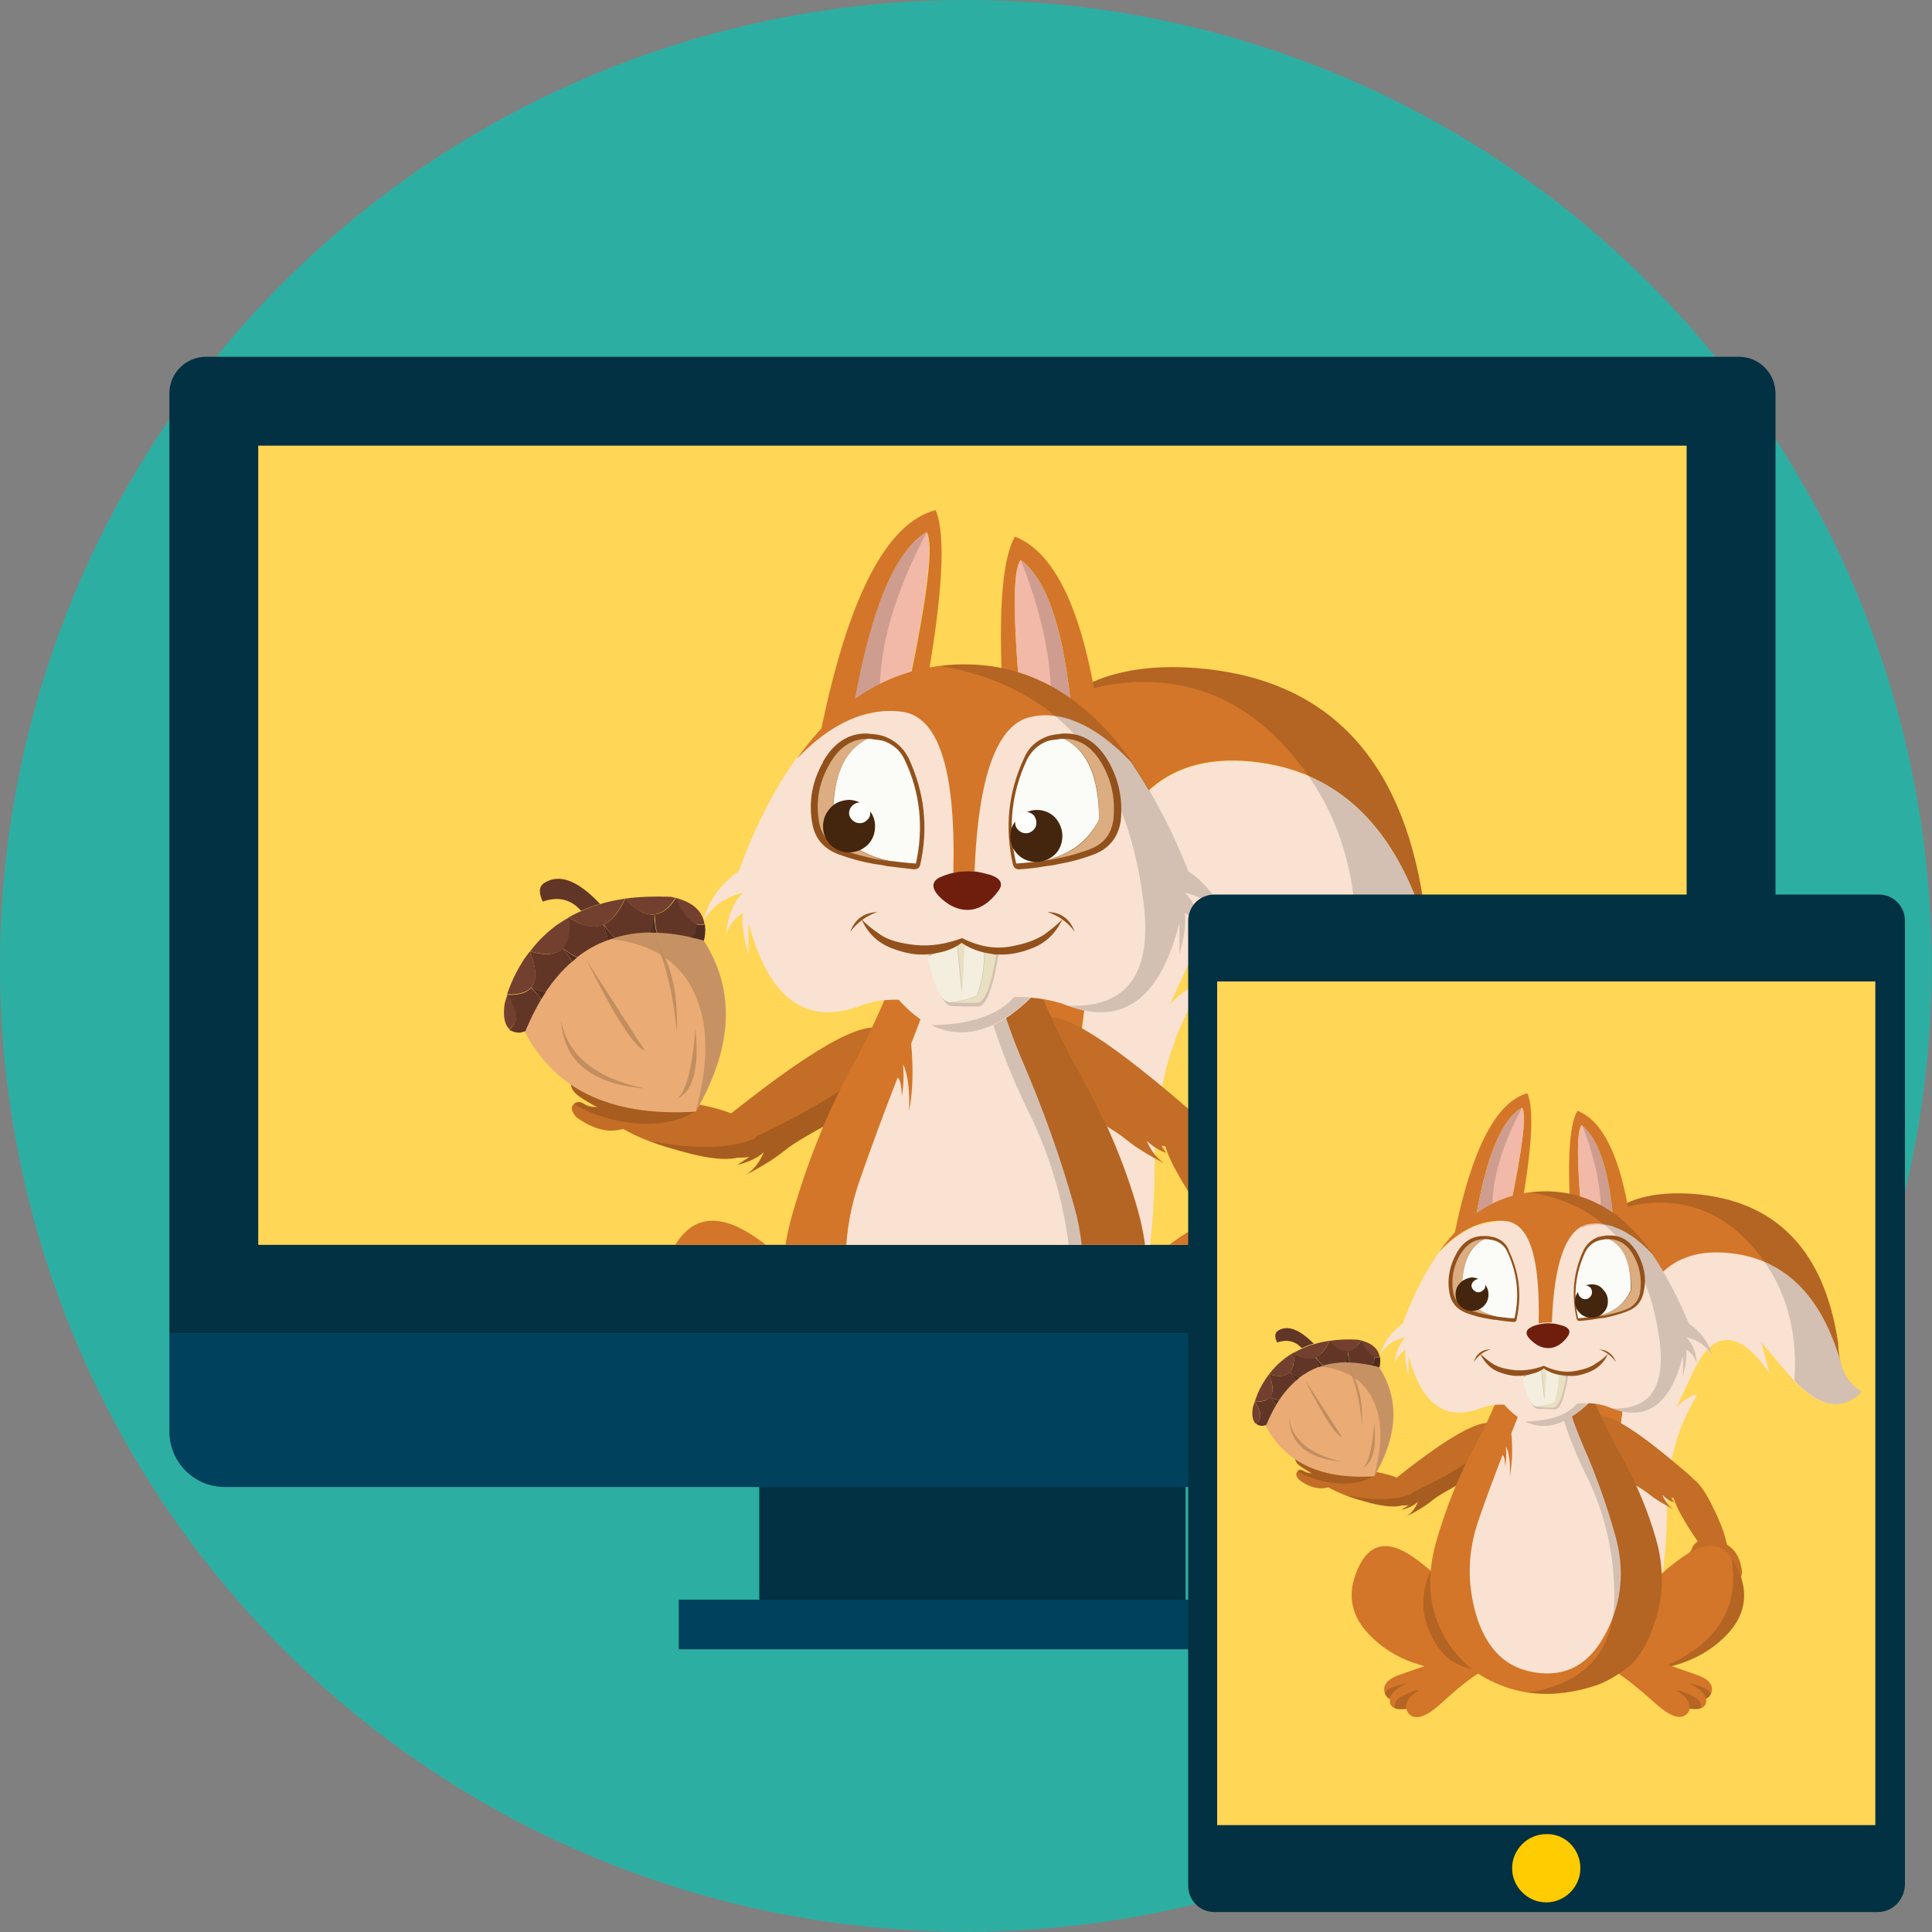 <?xml version="1.0" encoding="utf-8"?>
<!-- Generator: Adobe Illustrator 24.3.0, SVG Export Plug-In . SVG Version: 6.00 Build 0)  -->
<svg version="1.1" xmlns="http://www.w3.org/2000/svg" xmlns:xlink="http://www.w3.org/1999/xlink" x="0px" y="0px"
	 viewBox="0 0 300 300" style="enable-background:new 0 0 300 300;" xml:space="preserve">
<rect x="0" y="0" width="300" height="300" fill="#808080" stroke="none"/>
<style type="text/css">
	.st0{fill:#2CAFA2;}
	.st1{fill:#013142;}
	.st2{fill:#00425E;}
	.st3{fill:#FFD655;}
	.st4{clip-path:url(#SVGID_2_);}
	.st5{fill:#D37629;}
	.st6{fill:#F9E2D1;}
	.st7{fill-opacity:0.149;}
	.st8{fill:#F2B9A8;}
	.st9{fill:#C46D26;}
	.st10{fill:#6F1E0D;}
	.st11{fill:#EAAC74;}
	.st12{fill:#C28E60;}
	.st13{fill:#502C20;}
	.st14{fill:#73402F;}
	.st15{fill:#613627;}
	.st16{fill:#FFFFFF;}
	.st17{fill:#6A220D;}
	.st18{fill:#92511C;}
	.st19{fill:#DBAD80;}
	.st20{fill:#FBFCF7;}
	.st21{fill:#44250D;}
	.st22{fill:#F3EEDE;}
	.st23{fill:#E9E0C2;}
	.st24{fill:#FFCB01;}
</style>
<g id="Layer_1">
</g>
<g id="Layer_2">
	<ellipse transform="matrix(0.707 -0.707 0.707 0.707 -62.125 149.984)" class="st0" cx="150" cy="150" rx="150" ry="150"/>
	<g>
		<g>
			<g>
				<rect x="117.9" y="226.3" class="st1" width="66.2" height="22.1"/>
				<rect x="105.4" y="248.4" class="st2" width="91.2" height="7.7"/>
				<path class="st2" d="M267.1,230.9H34.9c-4.8,0-8.6-3.9-8.6-8.6v-15.2h249.4v15.2C275.7,227.1,271.8,230.9,267.1,230.9z"/>
				<path class="st1" d="M275.7,207.1H26.3v-146c0-3.2,2.6-5.7,5.7-5.7H270c3.2,0,5.7,2.6,5.7,5.7V207.1z"/>
				<rect x="40.1" y="69.2" class="st3" width="221.8" height="124.1"/>
			</g>
		</g>
	</g>
	<g>
		<defs>
			<rect id="SVGID_1_" x="40.1" y="69.2" width="221.8" height="124.1"/>
		</defs>
		<clipPath id="SVGID_2_">
			<use xlink:href="#SVGID_1_"  style="overflow:visible;"/>
		</clipPath>
		<g class="st4">
			<g transform="matrix( 0.466, 0, 0, 0.466, 483.65,201.6) ">
				<g transform="matrix( 1, 0, 0, 1, 0,0) ">
					<g>
						<g id="Ian_tail_0_Layer0_0_FILL">
							<path class="st5" d="M-562.2-121.9c-0.7-3-1.2-6.2-1.3-9.9c-7.3-48.8-32.6-74.9-76.1-78.2c-13.3-1-24.7,0.5-34.1,4.6
								c-8.5,4.5-15.2,11.9-19.9,22.1c-1.4-4.3-0.8-9.3,1.7-15.1c-15.2,16.9-20.2,49.4-15.2,97.5l1.9,90.8l17.1,3.7l15.6-121.5
								c4.7-36.8,21.8-53.8,51.3-51C-592.1-176.1-572.4-157.1-562.2-121.9z"/>
							<path class="st6" d="M-561.7-120.1c-0.2-0.6-0.4-1.2-0.5-1.8c-10.2-35.2-29.9-54.2-58.9-56.9c-29.5-2.8-46.6,14.2-51.3,51
								L-688-6.4l19.4,29.5C-658.3,11-653.2-12-653.1-46c0-21.9,5.3-41.5,15.9-58.7c-3.2,0.2-6.8,2.5-10.8,6.7
								c2.2-4.8,4.4-9.6,6.6-14.3c2.2-4.9,4.6-9.4,7.4-13.6c9.7-12.7,21.3-9.4,34.8,9.9l-4.3-16.2l14.5,16.9
								c14.6,17,27.3,20,38.2,8.9c-4.2-2.4-7.4-5.8-9.5-10.4C-560.9-117.8-561.3-118.9-561.7-120.1z"/>
						</g>
					</g>
				</g>
				<g transform="matrix( 1, 0, 0, 1, -1251.75,-633.4) ">
					<g>
						<g id="Ian_tail_0_Layer0_0_MEMBER_0_FILL">
							<path class="st7" d="M578,428c-2.5,1.3-4.8,2.9-7,4.7c7.4-3.1,15.4-4.7,23.9-4.7c19.6,0,36.3,8.3,50.1,24.9
								c13.8,16.6,20.7,36.6,20.7,60c0,2.8-0.1,5.6-0.3,8.3c13.5,14.2,25.3,16.2,35.4,5.8c-4.2-2.4-7.4-5.8-9.5-10.4
								c-0.5-1.1-0.9-2.2-1.3-3.4c-0.2-0.6-0.4-1.2-0.5-1.8c-0.7-3-1.2-6.2-1.3-9.9c-7.3-48.8-32.6-74.9-76.1-78.2
								C598.9,422.4,587.5,423.9,578,428z"/>
						</g>
					</g>
				</g>
			</g>
			<g transform="matrix( 0.824, 0, 0, 0.824, 348.2,72.9) ">
				<g transform="matrix( 1, 0, 0, 1, -389.25,-71.25) ">
					<g>
						<g id="Ian_rightear_0_Layer0_0_FILL">
							<path class="st5" d="M121.4,120.4l6.3-4.8c3.2-18.2,7.8-29,13.6-32.5c1.4,2,0.2,12-3.6,30l3.3,0.4c3.3-18.3,4-29.8,2-34.6
								C133.8,81.3,126.6,95.1,121.4,120.4z"/>
						</g>
					</g>
				</g>
				<g transform="matrix( 1, 0, 0, 1, -389.25,-71.25) ">
					<g>
						<g id="Ian_rightear_0_Layer0_0_MEMBER_0_FILL">
							<path class="st8" d="M127.6,115.6l10-2.5c3.8-18,5-28,3.6-30C135.4,86.6,130.8,97.4,127.6,115.6z"/>
						</g>
					</g>
				</g>
				<g transform="matrix( 1, 0, 0, 1, -389.25,-71.25) ">
					<g>
						<g id="Ian_rightear_0_Layer0_0_MEMBER_1_FILL">
							<path class="st7" d="M127.6,115.6l4.9-1.2c-0.3-9.3,2.7-19.8,8.8-31.3C135.4,86.6,130.8,97.4,127.6,115.6z"/>
						</g>
					</g>
				</g>
			</g>
			<g transform="matrix( 0.824, 0, 0, 0.824, 496.3,94.7) ">
				<g transform="matrix( 1, 0, 0, 1, -568.95,-97.8) ">
					<g>
						<g id="Ian_leftear_0_Layer0_0_FILL">
							<path class="st5" d="M155.9,118.6l3.4,0c-1.8-18.3-1.9-28.4-0.3-30.2c5.5,4.1,8.8,15.4,10,33.8l5.8,5.4
								c-2.4-25.7-8.1-40.2-16.9-43.6C155.3,88.5,154.6,100,155.9,118.6z"/>
						</g>
					</g>
				</g>
				<g transform="matrix( 1, 0, 0, 1, -568.95,-97.8) ">
					<g>
						<g id="Ian_leftear_0_Layer0_0_MEMBER_0_FILL">
							<path class="st8" d="M159.3,118.6l9.7,3.6c-1.2-18.4-4.5-29.7-10-33.8C157.4,90.2,157.5,100.3,159.3,118.6z"/>
						</g>
					</g>
				</g>
				<g transform="matrix( 1, 0, 0, 1, -568.95,-97.8) ">
					<g>
						<g id="Ian_leftear_0_Layer0_0_MEMBER_1_FILL">
							<path class="st7" d="M164.3,120.5l4.7,1.7c-1.2-18.4-4.5-29.7-10-33.8C163.8,100.5,165.6,111.2,164.3,120.5z"/>
						</g>
					</g>
				</g>
			</g>
			<g transform="matrix( 0.466, 0, 0, 0.466, 509.1,489.9) ">
				<g transform="matrix( 1, 0, 0, 1, 0,0) ">
					<g>
						<g id="Ian_leftarm_top_0_Layer0_0_FILL">
							<path class="st9" d="M-703.9-667.1l-1.6-2.4c4.7,0.6,8.3,0.1,11-1.6c2.7-1.6,2.6-4.7-0.3-9.2c-26.5-23.1-42.8-33.7-49-31.8
								c-6.1,1.9-9.2,4.4-9.2,7.6c-1.5,7.9,3.4,14.7,14.4,20.4c11.1,5.7,18.1,9.8,21.2,12.4c3,2.5,7.3,5.2,12.9,8.1
								c-2.5-1.7-4.4-4.2-5.9-7.5C-708.3-669.3-706.2-667.9-703.9-667.1z"/>
						</g>
					</g>
				</g>
			</g>
			<g transform="matrix( 0.466, 0, 0, 0.466, 628.05,564.5) ">
				<g transform="matrix( 1, 0, 0, 1, -1600,-1431.3) ">
					<g>
						<g id="Ian_leftarm_bottom_0_Layer0_0_FILL">
							<path class="st9" d="M643,590.5c-2.6,1.3-3.6,4.3-2.9,9.2c0.6,4.9,5.3,13.6,14,26.1c2.4,2.8,5.2,5.5,8.2,8.2
								c3,2.6,5.2,1.5,6.8-3.3c-0.2-6.5-3.3-15.5-9.3-26.9C653.8,592.4,648.2,588,643,590.5z"/>
						</g>
					</g>
				</g>
			</g>
			<g transform="matrix( 0.466, 0, 0, 0.466, 640.35,647.15) ">
				<g transform="matrix( 1, 0, 0, 1, -1626.25,-1608.3) ">
					<g>
						<g id="Ian_lefthand_0_Layer0_0_MEMBER_0_FILL">
							<path class="st9" d="M658.3,623.3l-4.2-0.2c-2.6,1.4-4,3.1-4.4,5c-3.4,4.9-5.1,8.5-4.9,11c0.2,2.4,1.1,3.4,2.9,3
								c1.7-0.4,3.3-2.7,4.7-6.9c1,1.3,1.8,2.8,2.4,4.4c0.7,1.1,0.3,2.9-1,5.2c-0.7,2.1-0.2,3.4,1.5,4.1c1.7,0.6,3.2-1.1,4.6-5
								c1.4-3.9,2.1-5.5,2.3-4.7c1.6,1.5,2,4,1.4,7.4c-0.6,3.4,0.4,4.6,3,3.6c2.7-1.1,3.8-3.1,3.5-6.1c-0.4-3-0.8-5.4-1.3-6.9
								c1.2,1.3,1.9,2.6,2.1,4.1c0.2,1.4,1,2.2,2.4,2.3c1.4,0.1,2.3-1.1,2.6-3.6C674.8,628.9,668.9,623.4,658.3,623.3z"/>
						</g>
					</g>
				</g>
			</g>
			<g transform="matrix( 0.466, 0, 0, 0.466, 257.1,499.1) ">
				<g transform="matrix( 1, 0, 0, 1, 0,0) ">
					<g>
						<g id="Ian_rightarm_top_0_Layer0_0_FILL">
							<path class="st9" d="M-254.5-720.5c-0.4-3.5-1.3-5.9-2.7-7.2c-6-4.3-24.5,6.2-55.5,31.4c-2.9,4.5-3,7.6-0.3,9.2
								c0.3,0.2,0.6,0.3,0.9,0.5c2.6,1.3,6,1.6,10.1,1.1l-4,2.6c3.8-0.9,6.7-2.3,8.8-4.2c-1.4,3.4-3.4,5.9-5.9,7.5
								c5.6-2.9,9.8-5.6,12.9-8.1c3-2.5,10.1-6.6,21.2-12.4C-257.8-705.8-253-712.6-254.5-720.5z"/>
						</g>
					</g>
				</g>
				<g transform="matrix( 1, 0, 0, 1, 0,0) ">
					<g>
						<g id="Ian_rightarm_top_0_Layer0_0_MEMBER_0_FILL">
							<path class="st7" d="M-254.5-720.5c-0.4-3.5-1.3-5.9-2.7-7.2c4.4,9.2-13.9,22.8-54.9,41.1c2.6,1.3,6,1.6,10.1,1.1l-4,2.6
								c3.8-0.9,6.7-2.3,8.8-4.2c-1.4,3.4-3.4,5.9-5.9,7.5c5.6-2.9,9.8-5.6,12.9-8.1c3-2.5,10.1-6.6,21.2-12.4
								C-257.8-705.8-253-712.6-254.5-720.5z"/>
						</g>
					</g>
				</g>
			</g>
			<g transform="matrix( 0.466, 0, 0, 0.466, 540.6,655.15) ">
				<g transform="matrix( 1, 0, 0, 1, -1373.75,-1606.45) ">
					<g>
						<g id="Ian_leftleg_top_0_Layer0_0_FILL">
							<path class="st5" d="M629.5,653.9c9-9.2,11.4-19.7,7.3-31.3c-5.8-16.5-15.9-19.6-30.4-9.5c-9.8,6.7-20.2,16.8-31.1,30.2
								c-12.8,15.5-12.8,25.3,0,29.5C598.7,673.3,616.8,667,629.5,653.9z"/>
						</g>
					</g>
				</g>
				<g transform="matrix( 1, 0, 0, 1, -1373.75,-1606.45) ">
					<g>
						<g id="Ian_leftleg_top_0_Layer0_0_MEMBER_0_FILL">
							<path class="st7" d="M636.8,622.6c-1.4-3.8-2.9-7-4.7-9.4c4.8,27.1-8.1,46.6-38.6,58.4c14.8-2.4,26.8-8.3,36.1-17.8
								C638.5,644.6,640.9,634.2,636.8,622.6z"/>
						</g>
					</g>
				</g>
			</g>
			<g transform="matrix( 0.466, 0, 0, 0.466, 527.9,745.8) ">
				<g transform="matrix( 1, 0, 0, 1, 0,0) ">
					<g>
						<g id="Ian_leftfoot_0_Layer0_0_FILL">
							<path class="st5" d="M-733.3-1126.6l-17.7-6.1c-3.1-2-4.8-4.9-5.2-8.9c-1.3-17.3-10.2-19.8-26.6-7.7c-6,8.5-3.3,15.7,8,21.7
								c5.4,3.4,12.1,8.8,20.3,16.2c8.2,7.4,13.9,9.1,17.1,5c0.5-0.6,0.9-1.4,1-2.2c2.5,0.3,4.4,0.3,5.8-0.2c2.2-0.7,3.1-2.4,2.8-5
								c1.7-0.8,2.7-2.2,3-4.2C-724.2-1121.6-727-1124.5-733.3-1126.6z"/>
						</g>
					</g>
				</g>
				<g transform="matrix( 1, 0, 0, 1, 0,0) ">
					<g>
						<g id="Ian_leftfoot_0_Layer0_0_MEMBER_0_FILL">
							<path class="st7" d="M-736.3-1108.9c0,0.1,0,0.3,0,0.4c2.5,0.3,4.4,0.3,5.8-0.2c0.8-2.6-0.7-4.9-4.4-6.8
								c-3.7-1.9-6.4-2.8-8.1-2.7c3.2,2,5.1,3.8,5.8,5.4C-736.6-1111.3-736.2-1110-736.3-1108.9 M-727.7-1113.7
								c1.2-0.6,2-1.4,2.5-2.5c-0.4-2.4-4.3-4.3-11.7-5.6C-731.3-1119.5-728.3-1116.7-727.7-1113.7z"/>
						</g>
					</g>
				</g>
			</g>
			<g transform="matrix( 0.466, 0, 0, 0.466, 256.8,745.8) ">
				<g transform="matrix( 1, 0, 0, 1, -765.4,-1800.2) ">
					<g>
						<g id="Ian_rightfoot_0_Layer0_0_FILL">
							<path class="st5" d="M501.1,672.7c11.4-6,14-13.3,8-21.7c-16.5-12.2-25.3-9.6-26.6,7.7c-0.4,4-2.1,6.9-5.2,8.9l-17.7,6.2
								c-6.3,2-9.1,4.9-8.6,8.6c0.3,2,1.3,3.4,3,4.2c-0.3,2.6,0.6,4.3,2.8,5c1.4,0.5,3.3,0.5,5.8,0.2c0.1,0.8,0.5,1.6,1,2.2
								c3.2,4,8.9,2.3,17.1-5C489,681.5,495.8,676.1,501.1,672.7z"/>
						</g>
					</g>
				</g>
				<g transform="matrix( 1, 0, 0, 1, -765.4,-1800.2) ">
					<g>
						<g id="Ian_rightfoot_0_Layer0_0_MEMBER_0_FILL">
							<path class="st7" d="M451.5,684c0.5,1.1,1.3,2,2.5,2.5c0.6-3,3.6-5.8,9.2-8.1C455.8,679.7,451.9,681.5,451.5,684
								 M462.7,691.7c0-0.1,0-0.3,0-0.4c-0.1-1,0.2-2.3,0.9-3.9c0.7-1.6,2.6-3.4,5.8-5.4c-1.7-0.1-4.4,0.8-8.1,2.7
								c-3.7,1.9-5.2,4.1-4.4,6.8C458.3,692,460.3,692,462.7,691.7z"/>
						</g>
					</g>
				</g>
			</g>
			<g transform="matrix( 0.466, 0, 0, 0.466, 215.25,655.15) ">
				<g transform="matrix( 1, 0, 0, 1, -676.1,-1606.45) ">
					<g>
						<g id="Ian_rightleg_top_0_Layer0_0_FILL">
							<path class="st5" d="M497.4,672.8c12.8-4.2,12.8-14.1,0-29.5c-10.9-13.4-21.3-23.5-31.1-30.2c-14.5-10.1-24.6-7-30.4,9.5
								c-4.1,11.6-1.6,22,7.3,31.3C455.9,667,474,673.3,497.4,672.8z"/>
						</g>
					</g>
				</g>
				<g transform="matrix( 1, 0, 0, 1, -676.1,-1606.45) ">
					<g>
						<g id="Ian_rightleg_top_0_Layer0_1_FILL">
							<path class="st7" d="M507.8,672.3c-0.4,0-0.8,0-1.1,0c-3.6-0.2-5.1-0.6-4.6-1.2c0.1,0.5,1.6,0.8,4.5,1.1
								C507,672.2,507.4,672.3,507.8,672.3c12.8-1.8,12.8-10.4,0-25.8c-10.7-13.1-21.4-22-32.2-26.7c-6.1,13.6-5.1,26.7,3,39.3
								c4.4,6.9,10.7,11.1,18.8,12.6C500.8,672.2,504.3,672.4,507.8,672.3z"/>
						</g>
					</g>
				</g>
			</g>
			<g transform="matrix( 0.466, 0, 0, 0.466, 315.95,407.9) ">
				<g transform="matrix( 1, 0, 0, 1, -892,-1076.35) ">
					<g>
						<g id="Ian_body_0_Layer0_0_MEMBER_0_MEMBER_0_FILL">
							<path class="st5" d="M553.4,511.8c-0.5-1.5-1-3.1-1.5-4.6h-33.3c-1.9,6.2-4,12.3-6.3,18.3c-4,10.3-8.6,20.3-13.9,30
								c-8.3,15.2-15,31.7-20.2,49.5c-5.2,17.7-4.3,33.5,2.5,47.4c2.2,4.5,4.8,8.5,7.9,12.2c4.3,5.1,9.4,9.3,15.3,12.6
								c2.9,1.6,6,3.1,9.2,4.3c14.7,5.5,30.8,5.4,48.2-0.3c4.9-1.6,10.5-4.7,16.7-9.3c6.2-4.6,11.3-13.4,15.3-26.5
								c4-13.1,3.9-27-0.3-41.7c-4.2-14.7-10.5-29.6-18.8-44.5C565.6,544.2,558.7,528.4,553.4,511.8z"/>
						</g>
					</g>
				</g>
				<g transform="matrix( 1, 0, 0, 1, -892,-1076.35) ">
					<g>
						<g id="Ian_body_0_Layer0_0_MEMBER_0_MEMBER_1_FILL">
							<path class="st6" d="M571.9,602.9c-4.6-16.4-10.3-32.2-16.9-47.6c-6.6-15.2-11.1-31.2-13.5-48h-12.6
								c-1.7,11.9-4.5,23.4-8.6,34.5c-0.6,1.6-1.2,3.1-1.8,4.7c-0.3,0.8-0.6,1.5-0.9,2.3c0.8,8.3,0.6,15.9-0.7,22.6
								c0.3-7.2-0.4-12.5-2-15.8c0.3,3.8,0.2,7.4-0.4,10.7c-0.1-3.6-0.6-5.7-1.4-6.2c-4.4,11.3-8.6,22.6-12.6,34.1
								c-5.8,16.7-6.2,33.3-1.2,49.8c2.7,9,6.7,16,12,21c5.3,5,11.8,8,19.7,9.1c16.1,2.3,28.3-4.9,36.6-21.4
								C575.4,637,576.9,620.4,571.9,602.9z"/>
						</g>
					</g>
				</g>
				<g transform="matrix( 1, 0, 0, 1, -892,-1076.35) ">
					<g>
						<g id="Ian_body_0_Layer0_0_MEMBER_0_MEMBER_2_FILL">
							<path class="st7" d="M553.4,511.8c-0.5-1.5-1-3.1-1.5-4.6H537c3,22.3,9.5,43.4,19.4,63.6c10.1,20.3,15,41.9,14.9,64.5
								c-0.2,25.5-12.6,41.4-37.3,47.9c-2.9,0.8-5.9,1.3-8.9,1.5c11.3,1.8,23.4,0.7,36.1-3.5c4.9-1.6,10.5-4.7,16.7-9.3
								c6.2-4.6,11.3-13.4,15.3-26.5c4-13.1,3.9-27-0.3-41.7c-4.2-14.7-10.5-29.6-18.8-44.5C565.6,544.2,558.7,528.4,553.4,511.8z"
								/>
						</g>
					</g>
				</g>
			</g>
			<g transform="matrix( 0.824, 0, 0, 0.824, 251.65,199.7) ">
				<g transform="matrix( 1, 0, 0, 1, -272.15,-225.35) ">
					<g>
						<g id="Ian_head_0_Layer0_0_FILL">
							<path class="st6" d="M193.1,159c-0.2-3.3-1.3-5.9-3.2-7.8c3.6,0.9,6.1,2.6,7.5,5.4c-0.9-3.7-3.1-6.9-6.8-9.4
								c-2.7-7.1-6.3-14-10.7-20.6c-6.7-7-13-9.8-19.2-8.4c-0.4,0.1-0.8,0.2-1.2,0.4l-9.2-5.8l-17.5,4.2c-1.8,0.2-3.6,0.6-5.4,1.3
								c-3.6,1.4-7.1,4-10.6,7.6c-0.2,0.3-0.5,0.7-0.7,1c-3.8,5.5-7.2,12.2-10.1,20.2c-3.6,2.6-5.9,5.8-6.7,9.5
								c1.5-2.7,4-4.5,7.5-5.4c-1.9,1.9-3,4.5-3.2,7.8c0.5-1.5,1.5-2.9,3.2-4c-0.4,1.6,0,4.3,1,7.9l0-6
								c3.8,14.3,10.8,19.5,21.2,15.6c2-0.8,4.4-1.2,7.2-1.1c2.3,0.5,6.5,0.5,12.7,0.2c6.1-0.4,10.2-0.6,12.1-0.6
								c2.5,0.2,4.9,0.7,6.9,1.5c10.4,3.9,17.4-1.3,21-15.6v6c1-3.6,1.3-6.2,1-7.9C191.6,156.1,192.6,157.5,193.1,159z"/>
						</g>
					</g>
				</g>
				<g transform="matrix( 1, 0, 0, 1, -272.15,-225.35) ">
					<g>
						<g id="Ian_head_0_Layer0_1_FILL">
							<path class="st5" d="M180,126.5c-0.1-0.1-0.1-0.2-0.2-0.3c-8.7-12.2-19.4-18.2-31.9-18c-12.4,0.2-22.7,6.1-31,17.8
								c6.4-6.7,13-9.7,19.7-8.9c7,0.8,10.3,10.9,9.8,30.4c1.3-0.3,2.6-0.4,4-0.3c0.7-17.9,4.2-27.6,10.5-29.1
								C166.9,116.7,173.3,119.5,180,126.5z"/>
						</g>
					</g>
				</g>
				<g transform="matrix( 1, 0, 0, 1, -272.15,-225.35) ">
					<g>
						<g id="Ian_head_0_Layer0_2_FILL">
							<path class="st7" d="M180,126.5c-0.1-0.1-0.1-0.2-0.2-0.3c-8.7-12.2-19.4-18.2-31.9-18c-1.3,0-2.6,0.1-3.9,0.3
								c22.1,3.8,34.9,18.6,38.2,44.2c1.8,13.7-3,20.3-14.2,19.8c10.4,3.9,17.4-1.3,21-15.6v6c1-3.6,1.3-6.2,1-7.9
								c1.7,1.2,2.7,2.5,3.2,4c-0.2-3.3-1.3-5.9-3.2-7.8c3.6,0.9,6.1,2.6,7.5,5.4c-0.9-3.7-3.1-6.9-6.8-9.4
								C187.9,140,184.3,133.1,180,126.5z"/>
						</g>
					</g>
				</g>
				<g transform="matrix( 1, 0, 0, 1, -272.15,-225.35) ">
					<g>
						<g id="Ian_head_0_Layer0_3_FILL">
							<path class="st10" d="M153.5,147.9c-1.1-0.3-2.2-0.6-3.2-0.7c-1.4-0.1-2.7,0-4,0.3c-0.9,0.2-1.7,0.5-2.6,0.9
								c-1.4,0.8-1.4,2,0,3.5c2,2,4.1,2.8,6.2,2.5c1.8-0.3,3.4-1.4,4.9-3.4C155.9,149.6,155.4,148.6,153.5,147.9z"/>
						</g>
					</g>
				</g>
			</g>
			<g transform="matrix( 0.466, 0, 0, 0.466, 172.75,554.1) ">
				<g transform="matrix( 1, 0, 0, 1, -569.85,-1389.35) ">
					<g>
						<g id="Ian_rightarm_bottom_0_Layer0_0_FILL">
							<path class="st9" d="M405.2,566.7c-4,0.5-4.6,2.9-2,7.3c2.8,2.3,6.8,4.4,11.9,6.4c4.1,1.6,8.9,3,14.4,4.4
								c12.5,3.1,19.5,1.9,21.1-3.7c0.1-0.5,0.2-1,0.2-1.5c-0.1-2.3-1.8-4.6-5.1-6.8c-4.1-2.7-13.7-5-28.9-6.8
								C413,565.9,409.2,566.2,405.2,566.7z"/>
						</g>
					</g>
				</g>
				<g transform="matrix( 1, 0, 0, 1, -569.85,-1389.35) ">
					<g>
						<g id="Ian_rightarm_bottom_0_Layer0_0_MEMBER_0_FILL">
							<path class="st7" d="M450.6,581.1c0.1-0.5,0.2-1,0.2-1.5c-8.5,3.6-20.4,3.8-35.6,0.8c4.1,1.6,8.9,3,14.4,4.4
								C442,587.9,449,586.7,450.6,581.1z"/>
						</g>
					</g>
				</g>
			</g>
			<g transform="matrix( 0.466, 0, 0, 0.466, 142.5,517.1) ">
				<g transform="matrix( 1, 0, 0, 1, -504.4,-1310.55) ">
					<g>
						<g id="Ian_righthand_0_Layer0_0_MEMBER_0_FILL">
							<path class="st9" d="M400.3,563.5c-2.2,0.2-4.3-1.1-6.4-3.9c-2.1-2.7-3.7-2.8-4.7-0.1c-1,2.7-0.2,4.9,2.3,6.7
								c2.5,1.7,4.6,2.9,6.1,3.6c-1.8,0.1-3.3-0.3-4.5-1.1c-1.2-0.8-2.3-0.7-3.4,0.2c-1,1-0.7,2.4,1,4.3c9,6.5,17,5.9,24.1-2.1l3-3
								c1.3-5.9-1.2-9-7.6-9.4c-1.7-0.1-3.5-0.5-5.3-1.1c-1.3-0.3-2.4-1.7-3.2-4.2c-1.1-1.9-2.5-2.4-4.1-1.5
								c-1.6,0.9-1.4,3.1,0.7,6.8C400.4,562.3,401,563.9,400.3,563.5z"/>
						</g>
					</g>
				</g>
			</g>
			<g transform="matrix( 0.466, 0, 0, 0.466, 87.75,375) ">
				<g transform="matrix( 1, 0, 0, 1, -386.95,-1005.3) ">
					<g>
						<g id="Ian_nut_0_Layer0_0_FILL">
							<path class="st7" d="M398.3,558.2c2.1,3.6,2.7,5.2,2,4.8c-2.2,0.2-4.3-1.1-6.4-3.9c-2.1-2.7-3.7-2.8-4.7-0.1
								c-1,2.7-0.2,4.9,2.3,6.7c2.5,1.7,4.6,2.9,6.1,3.6c-1.8,0.1-3.3-0.3-4.5-1.1c-1.2-0.8-2.3-0.7-3.4,0.2c0,0,0,0,0,0
								c4,2.3,8.3,4.1,12.9,5.2c2.4,0.6,4.9,1,7.4,1.2c8,0.8,14.8-0.5,20.3-3.9c0.8-2,0.4-3.1-1.1-3.2c0.9-0.1-2.9-0.6-11.2-1.6
								c0.5-4.9-2.1-7.5-7.8-7.8c-1.7-0.1-3.5-0.5-5.3-1.1c-1.3-0.3-2.4-1.7-3.2-4.2c-1.1-1.9-2.5-2.4-4.1-1.5
								C396,552.3,396.2,554.6,398.3,558.2z"/>
						</g>
					</g>
				</g>
				<g transform="matrix( 1, 0, 0, 1, -386.95,-1005.3) ">
					<g>
						<g id="Ian_nut_0_Layer0_1_MEMBER_0_MEMBER_0_FILL">
							<path class="st11" d="M390.1,513.3c-12.8,8.3-18.7,17.9-17.8,28.6c9.8,21.3,29.2,30.9,58.2,29.1c13-22.3,13.4-41.9,1.3-59.1
								C418.2,505.9,404.4,506.3,390.1,513.3z"/>
						</g>
					</g>
				</g>
				<g transform="matrix( 1, 0, 0, 1, -386.95,-1005.3) ">
					<g>
						<g id="Ian_nut_0_Layer0_1_MEMBER_0_MEMBER_1_FILL">
							<path class="st7" d="M432.4,538.3c2.2,9,1.6,19.9-2,32.7c13-22.3,13.4-41.9,1.3-59.1c-13.5-6-27.3-5.5-41.6,1.4
								C413.8,511.9,427.9,520.3,432.4,538.3z"/>
						</g>
					</g>
				</g>
				<g transform="matrix( 1, 0, 0, 1, -386.95,-1005.3) ">
					<g>
						<g id="Ian_nut_0_Layer0_1_MEMBER_0_MEMBER_2_FILL">
							<path class="st12" d="M424.1,544.3c0.7-12.9-2-23.6-8-32.1C420.2,520.4,422.9,531.1,424.1,544.3 M430.4,543.4
								c-1.2,14.1-3.4,21.9-6.5,23.4C429.5,564.7,431.7,556.9,430.4,543.4 M394.1,520.6c9.7,19.3,16.2,29.3,19.4,30L394.1,520.6
								 M385.6,540.5c0.8,13.7,10.1,21.3,27.9,22.8C397,559.8,387.7,552.2,385.6,540.5z"/>
						</g>
					</g>
				</g>
				<g transform="matrix( 1, 0, 0, 1, -386.95,-1005.3) ">
					<g>
						<g id="Ian_nut_0_Layer0_1_MEMBER_1_FILL">
							<path class="st13" d="M417.6,511.4c-0.5-0.6-0.8-2.6-1-6.1c-0.6,3.5-1,5.5-1.3,6C416.1,511.4,416.8,511.4,417.6,511.4
								 M430.1,511.7c-0.5,0.5-0.9,0.9-1.4,1.2c1.5,0.3,2.9,0.7,4.5,1.1c0.1-0.5,0.2-1,0.3-1.4c0.2-1.4,0.2-2.8,0-4
								c-1,0.3-1.9,0.3-2.8,0L430.1,511.7 M379,533.6c0.5-0.9,1-1.7,1.6-2.5c-0.8,0.1-2.4-0.4-4.9-1.4
								C377.6,531.6,378.7,532.9,379,533.6 M401.1,513.9c0.8-0.3,1.6-0.6,2.5-0.8c-0.7-0.5-2-1.9-3.9-4.4
								C400.7,511.4,401.2,513.2,401.1,513.9 M389.2,521.1c0.6-0.5,1.2-1,1.8-1.5c-0.8-0.2-2.4-1.2-4.9-3
								C388,518.8,389.1,520.3,389.2,521.1z"/>
							<path class="st14" d="M367.7,532c-0.3,1-0.6,2-0.9,3c-0.6,4.2,0,7.1,1.6,8.5C371.7,541,371.4,537.1,367.7,532 M406.9,500
								c3,3.4,5.9,5.1,8.5,5.3c0.3,0,0.6,0,1,0c2.6-0.2,5.1-2,7.3-5.5c2.2,5,4.5,7.9,6.9,8.7c0.9,0.3,1.9,0.3,2.8,0
								c-0.7-4.7-4.5-7.8-11.3-9.1C416.7,499.2,411.6,499.4,406.9,500 M406.9,500l-0.1,0c-0.1,0-0.3,0-0.4,0.1
								c-0.2,0-0.4,0.1-0.5,0.1c-2.5,0.4-4.9,0.9-7.1,1.6c-2.2,0.6-4.3,1.4-6.3,2.3c-1.5,0.6-2.9,1.4-4.3,2.1
								c4.4,3.1,8.3,3.9,11.6,2.4C402.5,507.4,404.9,504.5,406.9,500 M375.2,517.6c-0.7,0.9-1.3,1.8-2,2.7
								c-2.1,3.3-3.9,6.8-5.2,10.5c-0.1,0.2-0.1,0.3-0.2,0.5c0,0.1-0.1,0.2-0.1,0.3c0,0,0,0,0,0.1c0,0.1-0.1,0.2-0.1,0.2
								c3.8,0.2,6.5-0.6,8-2.3C377.7,527.4,377.5,523.3,375.2,517.6 M382.9,509.8c-2.8,2.2-5.4,4.8-7.6,7.8c5.1,1.4,8.8,1.1,10.9-1
								c1.9-2,2.6-5.4,2-10.3c-1.1,0.6-2.1,1.3-3.1,1.9C384.3,508.7,383.6,509.2,382.9,509.8z"/>
							<path class="st15" d="M371.9,544.7c0.6-0.2,1.3-0.3,1.8-0.5c1.6-3.8,3.3-7.3,5.2-10.5c-0.2-0.8-1.3-2.1-3.3-3.9
								c-1.5,1.7-4.1,2.4-8,2.3v0c3.7,5.2,4,9,0.7,11.6C369.3,544.3,370.5,544.7,371.9,544.7 M389.2,521.1c-0.2-0.8-1.2-2.3-3.1-4.5
								c-2.1,2.1-5.7,2.5-10.9,1c2.3,5.8,2.4,9.8,0.4,12.1c2.5,1,4.1,1.5,4.9,1.4C383.2,527.1,386,523.8,389.2,521.1 M386.1,516.5
								c2.5,1.8,4.2,2.8,4.9,3c3.1-2.4,6.4-4.3,10.1-5.6c0.1-0.7-0.4-2.5-1.4-5.3c-3.3,1.4-7.2,0.6-11.6-2.4
								C388.7,511.1,388,514.6,386.1,516.5 M415.5,505.3c-2.7-0.2-5.5-1.9-8.5-5.3c-2,4.5-4.4,7.4-7.2,8.6c1.8,2.5,3.1,4,3.9,4.4
								c3.7-1.1,7.6-1.7,11.8-1.7c0.3-0.6,0.7-2.6,1.3-6c0.2,3.5,0.5,5.5,1,6.1c3.5,0.1,7.2,0.6,11.1,1.5c0.5-0.3,0.9-0.7,1.4-1.2
								l0.5-3.2c-2.4-0.8-4.7-3.7-6.9-8.7c-2.2,3.5-4.7,5.3-7.3,5.5C416.1,505.4,415.8,505.4,415.5,505.3 M380,494.8
								c-1.8,1.2-1.9,3.2-0.5,6.2c5.1-1.8,9.4-0.8,12.8,3.1c2-0.9,4.1-1.7,6.3-2.3C391.2,493.9,385,491.6,380,494.8z"/>
						</g>
					</g>
				</g>
			</g>
			<g transform="matrix( 0.824, 0, 0, 0.824, 339.9,256.45) ">
				<g transform="matrix( 1, 0, 0, 1, 0,0) ">
					<g>
						<g id="Ian_eyes_0_Layer0_0_MEMBER_0_FILL">
							<path class="st16" d="M-216.3-161.2L-216.3-161.2c-0.5,0.2-0.9,0.6-1.4,1c-0.2,0.2-0.4,0.4-0.5,0.7c0,0.1,0,0.2,0,0.3
								c0,0.5,0.2,1,0.6,1.3c0.4,0.4,0.8,0.6,1.4,0.6c0.5,0,1-0.2,1.4-0.6c0.4-0.4,0.6-0.8,0.6-1.3c0-0.5-0.2-1-0.6-1.4
								C-215.3-161-215.8-161.2-216.3-161.2z"/>
							<path class="st17" d="M-209.3-156.7c0-1.3-0.5-2.5-1.4-3.5c-1-0.9-2.1-1.4-3.5-1.4c-0.8,0-1.5,0.2-2.1,0.5h0
								c0.5,0,1,0.2,1.4,0.6c0.4,0.4,0.6,0.8,0.6,1.4c0,0.5-0.2,1-0.6,1.3c-0.4,0.4-0.8,0.6-1.4,0.6c-0.5,0-1-0.2-1.4-0.6
								c-0.4-0.4-0.6-0.8-0.6-1.3c0-0.1,0-0.2,0-0.3c-0.6,0.8-0.9,1.7-0.9,2.8c0,1.4,0.5,2.5,1.4,3.5c1,0.9,2.1,1.4,3.5,1.4
								c1.3,0,2.5-0.5,3.5-1.4C-209.8-154.2-209.3-155.4-209.3-156.7z"/>
						</g>
					</g>
				</g>
				<g transform="matrix( 1, 0, 0, 1, 0,0) ">
					<g>
						<g id="Ian_eyes_0_Layer0_0_MEMBER_1_FILL">
							<path class="st18" d="M-203.6-167.7L-203.6-167.7c-2-3.5-4.7-5.3-8.1-5.3h0c-0.4,0-0.8,0-1.2,0.1c-1.1,0.1-1.9,0.3-2.4,0.5
								c-2,0.8-3.4,2.1-4.2,4c-3,6.4-3.7,13.1-2.1,20.2c0.1,0.2,0.2,0.4,0.4,0.6c0.2,0.1,0.4,0.2,0.7,0.2c1.7-0.1,3.4-0.3,5.1-0.6
								c0.8-0.1,1.6-0.2,2.4-0.4c0,0,0,0,0,0c2.3-0.4,4.5-1,6.6-1.8c2.9-1.1,4.6-3.2,5.1-6.3C-200.9-160.5-201.6-164.2-203.6-167.7
								C-203.6-167.6-203.6-167.7-203.6-167.7z"/>
						</g>
					</g>
				</g>
				<g transform="matrix( 1, 0, 0, 1, 0,0) ">
					<g>
						<g id="Ian_eyes_0_Layer0_0_MEMBER_2_FILL">
							<path class="st19" d="M-204.8-167.2c-1.8-3.2-4.2-4.8-7.2-4.8c4.5,2.2,6.7,7.2,6.6,15.2c-1.9,4.2-5.5,6.8-10.6,7.8
								c0.8-0.1,1.6-0.2,2.4-0.4c2.2-0.4,4.4-1,6.5-1.8c2.6-1,4-2.8,4.4-5.5C-202.3-160.4-202.9-163.9-204.8-167.2z"/>
							<path class="st20" d="M-212-172c-0.4,0-0.7,0-1.1,0.1c-1,0.1-1.7,0.2-2.2,0.4c-1.7,0.7-2.9,1.9-3.7,3.5
								c-2.9,6.2-3.6,12.7-2,19.5c1.7-0.1,3.4-0.3,5-0.5c5.1-1.1,8.6-3.7,10.6-7.8C-205.4-164.8-207.6-169.8-212-172z"/>
						</g>
					</g>
				</g>
				<g transform="matrix( 1, 0, 0, 1, 0,0) ">
					<g>
						<g id="Ian_eyes_0_Layer0_1_MEMBER_0_FILL">
							<path class="st21" d="M-217.1-158.6c-0.8,0-1.4,0.2-2.1,0.5c0.5,0,1,0.2,1.4,0.6c0.4,0.4,0.5,0.8,0.5,1.4
								c0,0.5-0.2,1-0.5,1.3c-0.4,0.4-0.8,0.6-1.4,0.6c-0.5,0-1-0.2-1.4-0.6c-0.4-0.4-0.6-0.8-0.6-1.3c0-0.1,0-0.2,0-0.3
								c-0.6,0.8-0.9,1.7-0.9,2.8c0,1.3,0.5,2.5,1.4,3.4c0.9,0.9,2.1,1.4,3.5,1.4c1.3,0,2.5-0.5,3.5-1.4c0.9-0.9,1.4-2.1,1.4-3.5
								c0-1.3-0.5-2.5-1.4-3.5C-214.6-158.1-215.8-158.6-217.1-158.6z"/>
							<path class="st16" d="M-220.6-157.2c-0.2,0.2-0.4,0.4-0.5,0.7c0,0.1,0,0.2,0,0.3c0,0.5,0.2,1,0.6,1.3
								c0.4,0.4,0.8,0.6,1.4,0.6c0.5,0,1-0.2,1.4-0.6c0.4-0.4,0.5-0.8,0.5-1.3c0-0.6-0.2-1-0.5-1.4c-0.4-0.4-0.9-0.6-1.4-0.6
								C-219.7-157.9-220.2-157.6-220.6-157.2z"/>
						</g>
					</g>
				</g>
				<g transform="matrix( 1, 0, 0, 1, 0,0) ">
					<g>
						<g id="Ian_eyes_0_Layer0_2_MEMBER_0_FILL">
							<path class="st17" d="M-242.8-159.2c0,0.5-0.2,1-0.6,1.3c-0.4,0.4-0.9,0.6-1.4,0.6c-0.5,0-1-0.2-1.4-0.6
								c-0.4-0.4-0.6-0.8-0.5-1.3c0-0.5,0.2-1,0.5-1.4c0.4-0.4,0.9-0.6,1.4-0.6h0c-0.6-0.3-1.3-0.5-2.1-0.5c-1.3,0-2.5,0.5-3.5,1.4
								c-0.9,1-1.4,2.1-1.4,3.5c0,1.4,0.5,2.5,1.4,3.5c1,0.9,2.1,1.4,3.5,1.4c1.4,0,2.5-0.5,3.5-1.4c0.9-1,1.4-2.1,1.4-3.5
								c0-1.1-0.3-2-0.9-2.8C-242.8-159.4-242.8-159.3-242.8-159.2z"/>
							<path class="st16" d="M-243.3-157.9c0.4-0.4,0.6-0.8,0.6-1.3c0-0.1,0-0.2,0-0.3c-0.1-0.2-0.3-0.4-0.5-0.7
								c-0.4-0.4-0.9-0.7-1.4-1h0c-0.5,0-1,0.2-1.4,0.6c-0.4,0.4-0.6,0.8-0.5,1.4c0,0.5,0.2,1,0.5,1.3c0.4,0.4,0.8,0.6,1.4,0.6
								C-244.2-157.3-243.7-157.5-243.3-157.9z"/>
						</g>
					</g>
				</g>
				<g transform="matrix( 1, 0, 0, 1, 0,0) ">
					<g>
						<g id="Ian_eyes_0_Layer0_2_MEMBER_1_FILL">
							<path class="st18" d="M-245.7-172.4c-0.5-0.2-1.3-0.4-2.4-0.5c-0.4,0-0.8-0.1-1.2-0.1l0,0c-3.4,0-6.1,1.8-8.1,5.3v0
								c0,0,0,0,0,0.1c-2,3.5-2.7,7.2-2.1,11.1c0.4,3.1,2.1,5.2,5.1,6.3c2.2,0.8,4.4,1.4,6.7,1.8c0,0,0,0,0,0
								c0.8,0.1,1.6,0.2,2.4,0.4c1.7,0.2,3.4,0.4,5.1,0.6c0.2,0,0.5-0.1,0.7-0.2c0.2-0.1,0.3-0.3,0.4-0.6c1.6-7.1,0.8-13.8-2.2-20.2
								C-242.3-170.3-243.7-171.6-245.7-172.4z"/>
						</g>
					</g>
				</g>
				<g transform="matrix( 1, 0, 0, 1, 0,0) ">
					<g>
						<g id="Ian_eyes_0_Layer0_2_MEMBER_2_FILL">
							<path class="st19" d="M-249-172c-3,0-5.4,1.6-7.2,4.8c-1.9,3.3-2.6,6.8-2,10.6c0.4,2.7,1.9,4.6,4.4,5.5
								c2.1,0.8,4.2,1.3,6.5,1.8c0.8,0.1,1.6,0.3,2.3,0.4c-5.1-1.1-8.6-3.7-10.6-7.8C-255.6-164.8-253.5-169.8-249-172z"/>
							<path class="st20" d="M-245.7-171.5c-0.5-0.2-1.2-0.3-2.2-0.4c-0.4-0.1-0.8-0.1-1.1-0.1c-4.5,2.2-6.6,7.2-6.5,15.2
								c1.9,4.2,5.5,6.8,10.6,7.8c1.7,0.2,3.4,0.4,5,0.5c1.5-6.8,0.8-13.4-2.1-19.5C-242.7-169.6-244-170.8-245.7-171.5z"/>
						</g>
					</g>
				</g>
				<g transform="matrix( 1, 0, 0, 1, 0,0) ">
					<g>
						<g id="Ian_eyes_0_Layer0_3_MEMBER_0_FILL">
							<path class="st16" d="M-250.5-160c-0.5,0-1,0.2-1.4,0.6c-0.4,0.4-0.6,0.8-0.6,1.4c0,0.5,0.2,1,0.6,1.3
								c0.4,0.4,0.8,0.6,1.4,0.6c0.5,0,1-0.2,1.4-0.6c0.4-0.4,0.6-0.8,0.6-1.3c0-0.1,0-0.2,0-0.3c-0.2-0.2-0.3-0.4-0.5-0.7
								C-249.6-159.4-250-159.7-250.5-160z"/>
							<path class="st21" d="M-256-159c-0.9,1-1.4,2.1-1.4,3.5c0,1.4,0.5,2.5,1.4,3.5c1,0.9,2.1,1.4,3.5,1.4c1.4,0,2.5-0.5,3.5-1.4
								c0.9-0.9,1.4-2.1,1.4-3.5c0-1.1-0.3-2-0.9-2.8c0,0.1,0,0.2,0,0.3c0,0.5-0.2,1-0.6,1.3c-0.4,0.4-0.8,0.6-1.4,0.6
								c-0.5,0-1-0.2-1.4-0.6c-0.4-0.4-0.6-0.8-0.6-1.3c0-0.5,0.2-1,0.6-1.4c0.4-0.4,0.9-0.6,1.4-0.6c-0.6-0.3-1.3-0.5-2.1-0.5
								C-253.9-160.4-255.1-160-256-159z"/>
						</g>
					</g>
				</g>
			</g>
			<g transform="matrix( 0.824, 0, 0, 0.824, 372.55,403.25) ">
				<g transform="matrix( 1, 0, 0, 1, 0,0) ">
					<g>
						<g id="Ian_mouth_0_Layer0_0_MEMBER_0_FILL">
							<path class="st6" d="M-282.7-300.9c2,2.2,4,3.8,6.1,4.8c5.9,2.9,12.1,1.2,18.7-5.2c-2.1-4.9-6.5-7.2-13.2-7
								C-276.7-308.2-280.6-305.7-282.7-300.9z"/>
						</g>
					</g>
				</g>
				<g transform="matrix( 1, 0, 0, 1, 0,0) ">
					<g>
						<g id="Ian_mouth_0_Layer0_0_MEMBER_1_FILL">
							<path class="st7" d="M-272.8-299.8C-272.7-299.8-272.7-299.8-272.8-299.8c1.8,0.1,3.5,0.1,5,0.1c1.5,0,2.8-3.4,3.9-10.1
								l-6.8-2.1l-6.6,1.8C-275.9-303.3-274.4-299.9-272.8-299.8z"/>
						</g>
					</g>
				</g>
				<g transform="matrix( 1, 0, 0, 1, 0,0) ">
					<g>
						<g id="Ian_mouth_0_Layer0_0_MEMBER_2_FILL">
							<path class="st22" d="M-273.1-300.5C-273.1-300.5-273.1-300.5-273.1-300.5c1.9-0.2,3.5-0.6,5.1-1.3c0.9-2.6,1.4-5.4,1.3-8.3
								l-3.7-1.4l-0.5,9.1l-0.9-9l-5.5,2.3C-276.2-303.5-274.8-300.6-273.1-300.5z"/>
							<path class="st23" d="M-271-311.9l-0.7,0.3l0.9,9l0.5-9.1L-271-311.9 M-264.4-309.3l-2.2-0.8c0.1,3-0.4,5.8-1.3,8.3
								c-1.6,0.7-3.3,1.2-5,1.3c1.7,0.1,3.4,0.1,4.9,0.1C-266.6-300.4-265.4-303.4-264.4-309.3z"/>
						</g>
					</g>
				</g>
				<g transform="matrix( 1, 0, 0, 1, 0,0) ">
					<g>
						<g id="Ian_mouth_0_Layer0_0_MEMBER_3_FILL">
							<path class="st18" d="M-257.6-310.7C-257.6-310.7-257.6-310.7-257.6-310.7c2.6-1,4.5-2.9,5.7-5.5c-0.8,0.9-1.9,1.8-3.4,2.9
								c-1.5,1-3.6,1.8-6.5,2.3c-2.8,0.5-5.9,0-9-1.6c-3,1.1-5.9,1.6-8.8,1.3c-2.9-0.3-5.1-0.9-6.7-2c-1.6-1.1-2.7-2-3.5-2.9
								c1.2,2.7,3.1,4.5,5.7,5.5c1.8,0.7,3.5,1.1,5.2,1.2c0.7,0,1.4,0,2.2-0.1c1.3-0.2,2.4-0.4,3.4-0.8c0.9-0.3,1.7-0.8,2.4-1.3
								c1.6,1.1,3.5,1.8,5.8,2.1c0.5,0.1,1.1,0.1,1.7,0.1C-261.5-309.5-259.6-309.9-257.6-310.7z"/>
						</g>
					</g>
				</g>
				<g transform="matrix( 1, 0, 0, 1, 0,0) ">
					<g>
						<g id="Ian_mouth_0_Layer0_0_MEMBER_3_MEMBER_0_FILL">
							<path class="st18" d="M-249.6-313.8c-0.9-2.4-2.6-3.7-5.1-3.7C-252.6-316.8-250.9-315.6-249.6-313.8z"/>
						</g>
					</g>
				</g>
				<g transform="matrix( 1, 0, 0, 1, 0,0) ">
					<g>
						<g id="Ian_mouth_0_Layer0_0_MEMBER_3_MEMBER_1_FILL">
							<path class="st18" d="M-286.8-317.5c-2.5,0.1-4.2,1.3-5.1,3.7C-290.6-315.5-288.9-316.8-286.8-317.5z"/>
						</g>
					</g>
				</g>
				<g transform="matrix( 1, 0, 0, 1, 0,0) ">
					<g>
						<g id="Ian_mouth_0_Layer0_0_MEMBER_4_FILL">
							<path class="st7" d="M-257.9-301.4c-1-0.1-2-0.1-3.1-0.1c-3,3.4-8.2,5.2-15.6,5.3C-270.7-293.3-264.5-295-257.9-301.4z"/>
						</g>
					</g>
				</g>
			</g>
		</g>
	</g>
	<g>
		<g>
			<path class="st1" d="M291.6,296.9H188.6c-2.3,0-4.1-1.8-4.1-4.1V143c0-2.3,1.8-4.1,4.1-4.1h103.1c2.3,0,4.1,1.8,4.1,4.1v149.7
				C295.7,295,293.9,296.9,291.6,296.9z"/>
			<rect x="189" y="152.4" class="st3" width="102.2" height="131"/>
			<path class="st24" d="M245.4,290.1c0,2.9-2.4,5.3-5.3,5.3c-2.9,0-5.3-2.4-5.3-5.3s2.4-5.3,5.3-5.3
				C243,284.7,245.4,287.1,245.4,290.1z"/>
		</g>
	</g>
	<g>
		<g transform="matrix( 0.466, 0, 0, 0.466, 483.65,201.6) ">
			<g transform="matrix( 1, 0, 0, 1, 0,0) ">
				<g>
					<g id="Ian_tail_0_Layer0_0_FILL_1_">
						<path class="st5" d="M-424.6,21.2c-0.5-1.9-0.7-4-0.8-6.3c-4.6-31-20.8-47.6-48.4-49.7c-8.5-0.6-15.7,0.3-21.7,2.9
							c-5.4,2.9-9.6,7.6-12.6,14.1c-0.9-2.7-0.5-5.9,1.1-9.6c-9.6,10.8-12.8,31.4-9.6,62l1.2,57.7l10.9,2.4l9.9-77.2
							c3-23.4,13.9-34.2,32.6-32.4C-443.6-13.3-431.1-1.2-424.6,21.2z"/>
						<path class="st6" d="M-424.3,22.3c-0.1-0.4-0.2-0.8-0.3-1.2c-6.5-22.4-19-34.5-37.4-36.2c-18.8-1.8-29.6,9-32.6,32.4
							l-9.9,77.2l12.3,18.8c6.5-7.7,9.8-22.3,9.8-43.9c0-13.9,3.4-26.4,10.1-37.3c-2,0.1-4.3,1.6-6.9,4.3c1.4-3.1,2.8-6.1,4.2-9.1
							c1.4-3.1,2.9-6,4.7-8.6c6.2-8.1,13.6-6,22.1,6.3l-2.8-10.3l9.2,10.8c9.3,10.8,17.4,12.7,24.3,5.6c-2.7-1.5-4.7-3.7-6-6.6
							C-423.7,23.8-424,23.1-424.3,22.3z"/>
					</g>
				</g>
			</g>
			<g transform="matrix( 1, 0, 0, 1, -1251.75,-633.4) ">
				<g>
					<g id="Ian_tail_0_Layer0_0_MEMBER_0_FILL_1_">
						<path class="st7" d="M756.3,601.5c-1.6,0.8-3.1,1.8-4.5,3c4.7-2,9.8-3,15.2-3c12.4,0,23.1,5.3,31.8,15.8
							c8.8,10.5,13.2,23.3,13.2,38.2c0,1.8-0.1,3.5-0.2,5.3c8.6,9.1,16.1,10.3,22.5,3.7c-2.7-1.5-4.7-3.7-6-6.6
							c-0.3-0.7-0.6-1.4-0.8-2.1c-0.1-0.4-0.2-0.8-0.3-1.2c-0.5-1.9-0.7-4-0.8-6.3c-4.6-31-20.8-47.6-48.4-49.7
							C769.5,598,762.3,598.9,756.3,601.5z"/>
					</g>
				</g>
			</g>
		</g>
		<g transform="matrix( 0.824, 0, 0, 0.824, 348.2,72.9) ">
			<g transform="matrix( 1, 0, 0, 1, -389.25,-71.25) ">
				<g>
					<g id="Ian_rightear_0_Layer0_0_FILL_1_">
						<path class="st5" d="M240.8,215.2l4-3c2-11.6,4.9-18.5,8.7-20.7c0.9,1.3,0.1,7.6-2.3,19.1l2.1,0.2c2.1-11.7,2.5-19,1.2-22
							C248.7,190.4,244.1,199.1,240.8,215.2z"/>
					</g>
				</g>
			</g>
			<g transform="matrix( 1, 0, 0, 1, -389.25,-71.25) ">
				<g>
					<g id="Ian_rightear_0_Layer0_0_MEMBER_0_FILL_1_">
						<path class="st8" d="M244.8,212.2l6.4-1.6c2.4-11.5,3.2-17.8,2.3-19.1C249.7,193.7,246.8,200.6,244.8,212.2z"/>
					</g>
				</g>
			</g>
			<g transform="matrix( 1, 0, 0, 1, -389.25,-71.25) ">
				<g>
					<g id="Ian_rightear_0_Layer0_0_MEMBER_1_FILL_1_">
						<path class="st7" d="M244.8,212.2l3.1-0.8c-0.2-5.9,1.7-12.6,5.6-19.9C249.7,193.7,246.8,200.6,244.8,212.2z"/>
					</g>
				</g>
			</g>
		</g>
		<g transform="matrix( 0.824, 0, 0, 0.824, 496.3,94.7) ">
			<g transform="matrix( 1, 0, 0, 1, -568.95,-97.8) ">
				<g>
					<g id="Ian_leftear_0_Layer0_0_FILL_1_">
						<path class="st5" d="M262.8,214.1l2.1,0c-1.1-11.7-1.2-18.1-0.2-19.2c3.5,2.6,5.6,9.8,6.3,21.5l3.7,3.5
							c-1.5-16.3-5.1-25.5-10.8-27.7C262.3,195,261.9,202.3,262.8,214.1z"/>
					</g>
				</g>
			</g>
			<g transform="matrix( 1, 0, 0, 1, -568.95,-97.8) ">
				<g>
					<g id="Ian_leftear_0_Layer0_0_MEMBER_0_FILL_1_">
						<path class="st8" d="M264.9,214.1l6.1,2.3c-0.8-11.7-2.9-18.9-6.3-21.5C263.7,196.1,263.8,202.5,264.9,214.1z"/>
					</g>
				</g>
			</g>
			<g transform="matrix( 1, 0, 0, 1, -568.95,-97.8) ">
				<g>
					<g id="Ian_leftear_0_Layer0_0_MEMBER_1_FILL_1_">
						<path class="st7" d="M268.1,215.3l3,1.1c-0.8-11.7-2.9-18.9-6.3-21.5C267.8,202.6,268.9,209.4,268.1,215.3z"/>
					</g>
				</g>
			</g>
		</g>
		<g transform="matrix( 0.466, 0, 0, 0.466, 509.1,489.9) ">
			<g transform="matrix( 1, 0, 0, 1, 0,0) ">
				<g>
					<g id="Ian_leftarm_top_0_Layer0_0_FILL_1_">
						<path class="st9" d="M-534.6-550.6l-1-1.6c3,0.4,5.3,0,7-1c1.7-1,1.7-3-0.2-5.9c-16.9-14.7-27.2-21.4-31.1-20.2
							c-3.9,1.2-5.9,2.8-5.9,4.9c-0.9,5,2.1,9.4,9.2,13c7,3.6,11.5,6.3,13.5,7.9c1.9,1.6,4.7,3.3,8.2,5.1c-1.6-1.1-2.8-2.7-3.7-4.8
							C-537.4-552-536-551.1-534.6-550.6z"/>
					</g>
				</g>
			</g>
		</g>
		<g transform="matrix( 0.466, 0, 0, 0.466, 628.05,564.5) ">
			<g transform="matrix( 1, 0, 0, 1, -1600,-1431.3) ">
				<g>
					<g id="Ian_leftarm_bottom_0_Layer0_0_FILL_1_">
						<path class="st9" d="M811.6,712.1c-1.6,0.8-2.3,2.8-1.9,5.8c0.4,3.1,3.4,8.6,8.9,16.6c1.6,1.8,3.3,3.5,5.2,5.2
							c1.9,1.7,3.3,1,4.3-2.1c-0.2-4.1-2.1-9.8-5.9-17.1C818.5,713.3,815,710.4,811.6,712.1z"/>
					</g>
				</g>
			</g>
		</g>
		<g transform="matrix( 0.466, 0, 0, 0.466, 640.35,647.15) ">
			<g transform="matrix( 1, 0, 0, 1, -1626.25,-1608.3) ">
				<g>
					<g id="Ian_lefthand_0_Layer0_0_MEMBER_0_FILL_1_">
						<path class="st9" d="M821.3,732.8l-2.7-0.1c-1.6,0.9-2.6,2-2.8,3.2c-2.2,3.1-3.2,5.4-3.1,7s0.7,2.2,1.8,1.9
							c1.1-0.3,2.1-1.7,3-4.4c0.6,0.8,1.1,1.8,1.6,2.8c0.4,0.7,0.2,1.8-0.6,3.3c-0.4,1.3-0.1,2.2,1,2.6c1.1,0.4,2.1-0.7,2.9-3.2
							c0.9-2.5,1.3-3.5,1.5-3c1,1,1.3,2.5,0.9,4.7c-0.4,2.2,0.2,2.9,1.9,2.3c1.7-0.7,2.4-2,2.2-3.9c-0.3-1.9-0.5-3.4-0.8-4.4
							c0.8,0.8,1.2,1.7,1.4,2.6c0.1,0.9,0.6,1.4,1.5,1.5c0.9,0.1,1.5-0.7,1.6-2.3C831.8,736.4,828.1,732.9,821.3,732.8z"/>
					</g>
				</g>
			</g>
		</g>
		<g transform="matrix( 0.466, 0, 0, 0.466, 257.1,499.1) ">
			<g transform="matrix( 1, 0, 0, 1, 0,0) ">
				<g>
					<g id="Ian_rightarm_top_0_Layer0_0_FILL_1_">
						<path class="st9" d="M-52.1-591.7c-0.3-2.2-0.8-3.8-1.7-4.6c-3.8-2.7-15.6,3.9-35.3,19.9c-1.8,2.9-1.9,4.8-0.2,5.9
							c0.2,0.1,0.4,0.2,0.6,0.3c1.7,0.8,3.8,1,6.4,0.7l-2.5,1.6c2.4-0.6,4.3-1.5,5.6-2.7c-0.9,2.1-2.1,3.7-3.7,4.8
							c3.5-1.8,6.3-3.5,8.2-5.1c1.9-1.6,6.4-4.2,13.5-7.9C-54.2-582.4-51.1-586.7-52.1-591.7z"/>
					</g>
				</g>
			</g>
			<g transform="matrix( 1, 0, 0, 1, 0,0) ">
				<g>
					<g id="Ian_rightarm_top_0_Layer0_0_MEMBER_0_FILL_1_">
						<path class="st7" d="M-52.1-591.7c-0.3-2.2-0.8-3.8-1.7-4.6c2.8,5.8-8.8,14.5-34.9,26.1c1.7,0.8,3.8,1,6.4,0.7l-2.5,1.6
							c2.4-0.6,4.3-1.5,5.6-2.7c-0.9,2.1-2.1,3.7-3.7,4.8c3.5-1.8,6.3-3.5,8.2-5.1c1.9-1.6,6.4-4.2,13.5-7.9
							C-54.2-582.4-51.1-586.7-52.1-591.7z"/>
					</g>
				</g>
			</g>
		</g>
		<g transform="matrix( 0.466, 0, 0, 0.466, 540.6,655.15) ">
			<g transform="matrix( 1, 0, 0, 1, -1373.75,-1606.45) ">
				<g>
					<g id="Ian_leftleg_top_0_Layer0_0_FILL_1_">
						<path class="st5" d="M789,745.3c5.7-5.9,7.2-12.5,4.6-19.9c-3.7-10.5-10.1-12.5-19.3-6c-6.2,4.3-12.8,10.7-19.8,19.2
							c-8.1,9.8-8.1,16.1,0,18.8C769.4,757.7,780.9,753.7,789,745.3z"/>
					</g>
				</g>
			</g>
			<g transform="matrix( 1, 0, 0, 1, -1373.75,-1606.45) ">
				<g>
					<g id="Ian_leftleg_top_0_Layer0_0_MEMBER_0_FILL_1_">
						<path class="st7" d="M793.6,725.5c-0.9-2.4-1.9-4.4-3-5.9c3,17.2-5.2,29.6-24.6,37.2c9.4-1.5,17.1-5.3,22.9-11.3
							C794.7,739.5,796.2,732.8,793.6,725.5z"/>
					</g>
				</g>
			</g>
		</g>
		<g transform="matrix( 0.466, 0, 0, 0.466, 527.9,745.8) ">
			<g transform="matrix( 1, 0, 0, 1, 0,0) ">
				<g>
					<g id="Ian_leftfoot_0_Layer0_0_FILL_1_">
						<path class="st5" d="M-567.9-1042.5l-11.2-3.9c-2-1.2-3.1-3.1-3.3-5.7c-0.8-11-6.5-12.6-16.9-4.9c-3.8,5.4-2.1,10,5.1,13.8
							c3.4,2.2,7.7,5.6,12.9,10.3c5.2,4.7,8.8,5.8,10.9,3.2c0.3-0.4,0.5-0.9,0.6-1.4c1.6,0.2,2.8,0.2,3.7-0.1c1.4-0.5,2-1.5,1.8-3.2
							c1.1-0.5,1.7-1.4,1.9-2.7C-562.1-1039.4-563.9-1041.2-567.9-1042.5z"/>
					</g>
				</g>
			</g>
			<g transform="matrix( 1, 0, 0, 1, 0,0) ">
				<g>
					<g id="Ian_leftfoot_0_Layer0_0_MEMBER_0_FILL_1_">
						<path class="st7" d="M-569.9-1031.3c0,0.1,0,0.2,0,0.3c1.6,0.2,2.8,0.2,3.7-0.1c0.5-1.7-0.4-3.1-2.8-4.3
							c-2.4-1.2-4.1-1.8-5.1-1.7c2,1.3,3.2,2.4,3.7,3.4C-570-1032.8-569.8-1032-569.9-1031.3 M-564.4-1034.3
							c0.8-0.4,1.3-0.9,1.6-1.6c-0.3-1.5-2.7-2.7-7.4-3.6C-566.7-1038-564.7-1036.3-564.4-1034.3z"/>
					</g>
				</g>
			</g>
		</g>
		<g transform="matrix( 0.466, 0, 0, 0.466, 256.8,745.8) ">
			<g transform="matrix( 1, 0, 0, 1, -765.4,-1800.2) ">
				<g>
					<g id="Ian_rightfoot_0_Layer0_0_FILL_1_">
						<path class="st5" d="M707.4,757.1c7.2-3.8,8.9-8.4,5.1-13.8c-10.5-7.7-16.1-6.1-16.9,4.9c-0.3,2.5-1.4,4.4-3.3,5.6l-11.2,3.9
							c-4,1.3-5.8,3.1-5.5,5.5c0.2,1.3,0.8,2.2,1.9,2.7c-0.2,1.7,0.4,2.7,1.8,3.2c0.9,0.3,2.1,0.3,3.7,0.1c0.1,0.5,0.3,1,0.6,1.4
							c2,2.6,5.7,1.5,10.9-3.2C699.6,762.7,703.9,759.2,707.4,757.1z"/>
					</g>
				</g>
			</g>
			<g transform="matrix( 1, 0, 0, 1, -765.4,-1800.2) ">
				<g>
					<g id="Ian_rightfoot_0_Layer0_0_MEMBER_0_FILL_1_">
						<path class="st7" d="M675.8,764.3c0.3,0.7,0.9,1.2,1.6,1.6c0.4-1.9,2.3-3.7,5.8-5.2C678.6,761.5,676.1,762.7,675.8,764.3
							 M682.9,769.2c0-0.1,0-0.2,0-0.3c-0.1-0.7,0.1-1.5,0.6-2.5c0.4-1,1.7-2.1,3.7-3.4c-1.1-0.1-2.8,0.5-5.2,1.7
							c-2.4,1.2-3.3,2.6-2.8,4.3C680.1,769.3,681.4,769.4,682.9,769.2z"/>
					</g>
				</g>
			</g>
		</g>
		<g transform="matrix( 0.466, 0, 0, 0.466, 215.25,655.15) ">
			<g transform="matrix( 1, 0, 0, 1, -676.1,-1606.45) ">
				<g>
					<g id="Ian_rightleg_top_0_Layer0_0_FILL_1_">
						<path class="st5" d="M704.9,757.4c8.1-2.7,8.1-9,0-18.8c-7-8.5-13.6-14.9-19.8-19.2c-9.2-6.4-15.6-4.4-19.3,6
							c-2.6,7.4-1,14,4.7,19.9C678.6,753.7,690,757.7,704.9,757.4z"/>
					</g>
				</g>
			</g>
			<g transform="matrix( 1, 0, 0, 1, -676.1,-1606.45) ">
				<g>
					<g id="Ian_rightleg_top_0_Layer0_1_FILL_1_">
						<path class="st7" d="M711.5,757.1c-0.3,0-0.5,0-0.7,0c-2.3-0.1-3.3-0.4-2.9-0.7c0.1,0.3,1,0.5,2.9,0.7
							C711,757,711.2,757,711.5,757.1c8.1-1.1,8.1-6.6,0-16.4c-6.8-8.3-13.6-14-20.5-17c-3.9,8.7-3.3,17,1.9,25
							c2.8,4.4,6.8,7.1,11.9,8C707.1,757,709.3,757.1,711.5,757.1z"/>
					</g>
				</g>
			</g>
		</g>
		<g transform="matrix( 0.466, 0, 0, 0.466, 315.95,407.9) ">
			<g transform="matrix( 1, 0, 0, 1, -892,-1076.35) ">
				<g>
					<g id="Ian_body_0_Layer0_0_MEMBER_0_MEMBER_0_FILL_1_">
						<path class="st5" d="M740.5,655c-0.3-1-0.6-1.9-1-2.9h-21.2c-1.2,3.9-2.5,7.8-4,11.6c-2.5,6.5-5.5,12.9-8.8,19.1
							c-5.3,9.7-9.5,20.2-12.8,31.5c-3.3,11.3-2.8,21.3,1.6,30.2c1.4,2.9,3.1,5.4,5,7.7c2.7,3.2,5.9,5.9,9.7,8
							c1.8,1,3.8,1.9,5.9,2.7c9.4,3.5,19.6,3.4,30.7-0.2c3.1-1,6.7-3,10.6-5.9c3.9-2.9,7.2-8.5,9.7-16.8c2.5-8.3,2.5-17.2-0.2-26.5
							c-2.7-9.4-6.7-18.8-12-28.3C748.3,675.6,743.9,665.6,740.5,655z"/>
					</g>
				</g>
			</g>
			<g transform="matrix( 1, 0, 0, 1, -892,-1076.35) ">
				<g>
					<g id="Ian_body_0_Layer0_0_MEMBER_0_MEMBER_1_FILL_1_">
						<path class="st6" d="M752.3,712.9c-2.9-10.4-6.5-20.5-10.8-30.2c-4.2-9.7-7.1-19.8-8.6-30.5h-8c-1.1,7.6-2.9,14.9-5.5,21.9
							c-0.4,1-0.8,2-1.2,3c-0.2,0.5-0.4,1-0.6,1.5c0.5,5.3,0.3,10.1-0.5,14.4c0.2-4.6-0.2-7.9-1.3-10c0.2,2.4,0.1,4.7-0.2,6.8
							c-0.1-2.3-0.4-3.6-0.9-4c-2.8,7.2-5.5,14.4-8,21.7c-3.7,10.6-3.9,21.1-0.8,31.7c1.7,5.7,4.3,10.2,7.6,13.4
							c3.3,3.2,7.5,5.1,12.5,5.8c10.3,1.4,18-3.1,23.3-13.6C754.5,734.6,755.4,724.1,752.3,712.9z"/>
					</g>
				</g>
			</g>
			<g transform="matrix( 1, 0, 0, 1, -892,-1076.35) ">
				<g>
					<g id="Ian_body_0_Layer0_0_MEMBER_0_MEMBER_2_FILL_1_">
						<path class="st7" d="M740.5,655c-0.3-1-0.6-1.9-1-2.9h-9.4c1.9,14.1,6,27.6,12.4,40.4c6.4,12.9,9.5,26.6,9.4,41
							c-0.1,16.2-8,26.4-23.7,30.5c-1.9,0.5-3.7,0.8-5.6,0.9c7.2,1.2,14.9,0.4,23-2.2c3.1-1,6.7-3,10.6-5.9
							c3.9-2.9,7.2-8.5,9.7-16.8c2.5-8.3,2.5-17.2-0.2-26.5c-2.7-9.4-6.7-18.8-12-28.3C748.3,675.6,743.9,665.6,740.5,655z"/>
					</g>
				</g>
			</g>
		</g>
		<g transform="matrix( 0.824, 0, 0, 0.824, 251.65,199.7) ">
			<g transform="matrix( 1, 0, 0, 1, -272.15,-225.35) ">
				<g>
					<g id="Ian_head_0_Layer0_0_FILL_1_">
						<path class="st6" d="M286.4,239.9c-0.1-2.1-0.8-3.7-2-4.9c2.3,0.5,3.9,1.7,4.8,3.4c-0.5-2.4-2-4.4-4.3-6
							c-1.7-4.5-4-8.9-6.8-13.1c-4.2-4.5-8.3-6.3-12.2-5.3c-0.3,0.1-0.5,0.1-0.8,0.3l-5.9-3.7l-11.1,2.7c-1.2,0.1-2.3,0.4-3.4,0.8
							c-2.3,0.9-4.5,2.5-6.8,4.9c-0.2,0.2-0.3,0.4-0.4,0.6c-2.4,3.5-4.6,7.8-6.4,12.8c-2.3,1.7-3.7,3.7-4.3,6
							c0.9-1.7,2.5-2.9,4.8-3.4c-1.2,1.2-1.9,2.9-2,4.9c0.3-1,1-1.8,2-2.6c-0.2,1,0,2.7,0.6,5l0-3.8c2.4,9.1,6.9,12.4,13.5,9.9
							c1.3-0.5,2.8-0.8,4.6-0.7c1.5,0.3,4.2,0.3,8.1,0.1c3.9-0.2,6.5-0.4,7.7-0.4c1.6,0.1,3.1,0.4,4.4,1c6.6,2.5,11.1-0.8,13.4-9.9
							v3.8c0.6-2.3,0.8-4,0.6-5C285.4,238,286.1,238.9,286.4,239.9z"/>
					</g>
				</g>
			</g>
			<g transform="matrix( 1, 0, 0, 1, -272.15,-225.35) ">
				<g>
					<g id="Ian_head_0_Layer0_1_FILL_1_">
						<path class="st5" d="M278.1,219.2c0-0.1-0.1-0.1-0.1-0.2c-5.5-7.7-12.3-11.6-20.3-11.5c-7.9,0.1-14.4,3.9-19.7,11.3
							c4.1-4.3,8.3-6.1,12.5-5.7c4.5,0.5,6.5,7,6.2,19.3c0.8-0.2,1.7-0.2,2.5-0.2c0.4-11.4,2.7-17.5,6.7-18.5
							C269.8,213,273.8,214.7,278.1,219.2z"/>
					</g>
				</g>
			</g>
			<g transform="matrix( 1, 0, 0, 1, -272.15,-225.35) ">
				<g>
					<g id="Ian_head_0_Layer0_2_FILL_1_">
						<path class="st7" d="M278.1,219.2c0-0.1-0.1-0.1-0.1-0.2c-5.5-7.7-12.3-11.6-20.3-11.5c-0.8,0-1.7,0.1-2.5,0.2
							c14.1,2.4,22.2,11.8,24.3,28.1c1.1,8.7-1.9,12.9-9,12.6c6.6,2.5,11.1-0.8,13.4-9.9v3.8c0.6-2.3,0.8-4,0.6-5
							c1.1,0.7,1.7,1.6,2,2.6c-0.1-2.1-0.8-3.7-2-4.9c2.3,0.5,3.9,1.7,4.8,3.4c-0.5-2.4-2-4.4-4.3-6
							C283.1,227.8,280.8,223.4,278.1,219.2z"/>
					</g>
				</g>
			</g>
			<g transform="matrix( 1, 0, 0, 1, -272.15,-225.35) ">
				<g>
					<g id="Ian_head_0_Layer0_3_FILL_1_">
						<path class="st10" d="M261.2,232.8c-0.7-0.2-1.4-0.4-2-0.4c-0.9-0.1-1.7,0-2.5,0.2c-0.6,0.1-1.1,0.3-1.6,0.6
							c-0.9,0.5-0.9,1.3,0,2.2c1.3,1.3,2.6,1.8,4,1.6c1.1-0.2,2.2-0.9,3.1-2.2C262.8,233.9,262.5,233.2,261.2,232.8z"/>
					</g>
				</g>
			</g>
		</g>
		<g transform="matrix( 0.466, 0, 0, 0.466, 172.75,554.1) ">
			<g transform="matrix( 1, 0, 0, 1, -569.85,-1389.35) ">
				<g>
					<g id="Ian_rightarm_bottom_0_Layer0_0_FILL_1_">
						<path class="st9" d="M640.8,689.7c-2.5,0.3-3,1.9-1.3,4.6c1.8,1.5,4.3,2.8,7.6,4.1c2.6,1,5.6,1.9,9.1,2.8
							c8,2,12.4,1.2,13.4-2.4c0.1-0.3,0.1-0.6,0.1-0.9c0-1.5-1.1-2.9-3.3-4.3c-2.6-1.7-8.7-3.2-18.4-4.3
							C645.8,689.3,643.3,689.4,640.8,689.7z"/>
					</g>
				</g>
			</g>
			<g transform="matrix( 1, 0, 0, 1, -569.85,-1389.35) ">
				<g>
					<g id="Ian_rightarm_bottom_0_Layer0_0_MEMBER_0_FILL_1_">
						<path class="st7" d="M669.6,698.9c0.1-0.3,0.1-0.6,0.1-0.9c-5.4,2.3-13,2.4-22.6,0.5c2.6,1,5.6,1.9,9.1,2.8
							C664.2,703.2,668.6,702.4,669.6,698.9z"/>
					</g>
				</g>
			</g>
		</g>
		<g transform="matrix( 0.466, 0, 0, 0.466, 142.5,517.1) ">
			<g transform="matrix( 1, 0, 0, 1, -504.4,-1310.55) ">
				<g>
					<g id="Ian_righthand_0_Layer0_0_MEMBER_0_FILL_1_">
						<path class="st9" d="M637.5,687.9c-1.4,0.1-2.7-0.7-4.1-2.5c-1.3-1.7-2.3-1.8-3-0.1c-0.6,1.7-0.1,3.1,1.5,4.2
							c1.6,1.1,2.9,1.9,3.9,2.3c-1.1,0.1-2.1-0.2-2.8-0.7c-0.8-0.5-1.5-0.5-2.1,0.2c-0.7,0.6-0.4,1.6,0.6,2.7
							c5.7,4.2,10.8,3.7,15.3-1.3l1.9-1.9c0.8-3.8-0.8-5.7-4.8-6c-1.1-0.1-2.2-0.3-3.4-0.7c-0.8-0.2-1.5-1.1-2.1-2.7
							c-0.7-1.2-1.6-1.5-2.6-1c-1,0.6-0.9,2,0.4,4.3C637.5,687.2,637.9,688.2,637.5,687.9z"/>
					</g>
				</g>
			</g>
		</g>
		<g transform="matrix( 0.466, 0, 0, 0.466, 87.75,375) ">
			<g transform="matrix( 1, 0, 0, 1, -386.95,-1005.3) ">
				<g>
					<g id="Ian_nut_0_Layer0_0_FILL_1_">
						<path class="st7" d="M636.1,684.3c1.3,2.3,1.7,3.3,1.3,3c-1.4,0.1-2.7-0.7-4.1-2.5c-1.3-1.7-2.3-1.8-3-0.1
							c-0.6,1.7-0.1,3.1,1.5,4.2c1.6,1.1,2.9,1.9,3.9,2.3c-1.1,0.1-2.1-0.2-2.8-0.7c-0.8-0.5-1.5-0.5-2.1,0.2c0,0,0,0,0,0
							c2.5,1.5,5.2,2.6,8.2,3.3c1.5,0.4,3.1,0.6,4.7,0.8c5.1,0.5,9.4-0.3,12.9-2.5c0.5-1.3,0.3-2-0.7-2c0.5,0-1.8-0.4-7.1-1
							c0.3-3.1-1.3-4.8-5-4.9c-1.1-0.1-2.2-0.3-3.4-0.7c-0.8-0.2-1.5-1.1-2.1-2.7c-0.7-1.2-1.6-1.5-2.6-1
							C634.7,680.6,634.8,682,636.1,684.3z"/>
					</g>
				</g>
			</g>
			<g transform="matrix( 1, 0, 0, 1, -386.95,-1005.3) ">
				<g>
					<g id="Ian_nut_0_Layer0_1_MEMBER_0_MEMBER_0_FILL_1_">
						<path class="st11" d="M630.9,655.8c-8.1,5.3-11.9,11.4-11.3,18.2c6.2,13.5,18.6,19.7,37,18.5c8.3-14.1,8.5-26.7,0.8-37.6
							C648.8,651.1,640,651.4,630.9,655.8z"/>
					</g>
				</g>
			</g>
			<g transform="matrix( 1, 0, 0, 1, -386.95,-1005.3) ">
				<g>
					<g id="Ian_nut_0_Layer0_1_MEMBER_0_MEMBER_1_FILL_1_">
						<path class="st7" d="M657.8,671.7c1.4,5.7,1,12.6-1.3,20.8c8.3-14.1,8.5-26.7,0.8-37.6c-8.6-3.8-17.4-3.5-26.5,0.9
							C646,654.9,655,660.2,657.8,671.7z"/>
					</g>
				</g>
			</g>
			<g transform="matrix( 1, 0, 0, 1, -386.95,-1005.3) ">
				<g>
					<g id="Ian_nut_0_Layer0_1_MEMBER_0_MEMBER_2_FILL_1_">
						<path class="st12" d="M652.5,675.5c0.4-8.2-1.3-15-5.1-20.4C650.1,660.3,651.8,667.1,652.5,675.5 M656.6,674.9
							c-0.8,8.9-2.1,13.9-4.1,14.9C656,688.4,657.4,683.5,656.6,674.9 M633.5,660.4c6.2,12.3,10.3,18.6,12.4,19.1L633.5,660.4
							 M628.1,673.1c0.5,8.7,6.4,13.6,17.7,14.5C635.3,685.3,629.4,680.5,628.1,673.1z"/>
					</g>
				</g>
			</g>
			<g transform="matrix( 1, 0, 0, 1, -386.95,-1005.3) ">
				<g>
					<g id="Ian_nut_0_Layer0_1_MEMBER_1_FILL_1_">
						<path class="st13" d="M648.4,654.6c-0.3-0.4-0.5-1.6-0.6-3.9c-0.4,2.2-0.6,3.5-0.8,3.8C647.4,654.6,647.9,654.6,648.4,654.6
							 M656.4,654.7c-0.3,0.3-0.6,0.5-0.9,0.8c0.9,0.2,1.9,0.4,2.8,0.7c0.1-0.3,0.1-0.6,0.2-0.9c0.1-0.9,0.1-1.8,0-2.5
							c-0.6,0.2-1.2,0.2-1.8,0L656.4,654.7 M623.9,668.7c0.3-0.6,0.7-1.1,1-1.6c-0.5,0.1-1.5-0.2-3.1-0.9
							C623,667.4,623.7,668.2,623.9,668.7 M637.9,656.2c0.5-0.2,1-0.4,1.6-0.5c-0.5-0.3-1.3-1.2-2.5-2.8
							C637.7,654.6,638,655.7,637.9,656.2 M630.4,660.7c0.4-0.3,0.8-0.7,1.2-1c-0.5-0.1-1.5-0.8-3.1-1.9
							C629.6,659.3,630.3,660.2,630.4,660.7z"/>
						<path class="st14" d="M616.7,667.7c-0.2,0.6-0.4,1.3-0.6,1.9c-0.4,2.7,0,4.5,1,5.4C619.2,673.4,619.1,670.9,616.7,667.7
							 M641.6,647.4c1.9,2.1,3.7,3.3,5.4,3.4c0.2,0,0.4,0,0.6,0c1.7-0.1,3.2-1.3,4.6-3.5c1.4,3.2,2.8,5,4.4,5.5
							c0.6,0.2,1.2,0.2,1.8,0c-0.5-3-2.9-4.9-7.2-5.8C647.9,646.8,644.6,646.9,641.6,647.4 M641.6,647.4L641.6,647.4
							c-0.2,0-0.3,0-0.4,0c-0.1,0-0.2,0-0.3,0.1c-1.6,0.2-3.1,0.6-4.5,1c-1.4,0.4-2.7,0.9-4,1.5c-0.9,0.4-1.8,0.9-2.7,1.4
							c2.8,1.9,5.3,2.4,7.4,1.5C638.8,652,640.4,650.2,641.6,647.4 M621.5,658.5c-0.4,0.6-0.8,1.1-1.2,1.7c-1.4,2.1-2.5,4.3-3.3,6.7
							c0,0.1-0.1,0.2-0.1,0.3c0,0.1,0,0.1-0.1,0.2c0,0,0,0,0,0c0,0.1,0,0.1,0,0.2c2.4,0.1,4.1-0.4,5.1-1.4
							C623,664.7,623,662.2,621.5,658.5 M626.3,653.6c-1.8,1.4-3.4,3.1-4.8,4.9c3.3,0.9,5.6,0.7,6.9-0.7c1.2-1.2,1.6-3.4,1.3-6.5
							c-0.7,0.4-1.3,0.8-1.9,1.2C627.2,652.9,626.8,653.2,626.3,653.6z"/>
						<path class="st15" d="M619.4,675.7c0.4-0.1,0.8-0.2,1.2-0.3c1-2.4,2.1-4.7,3.3-6.7c-0.2-0.5-0.9-1.3-2.1-2.5
							c-0.9,1.1-2.6,1.6-5.1,1.4v0c2.4,3.3,2.5,5.7,0.5,7.3C617.7,675.5,618.4,675.7,619.4,675.7 M630.4,660.7
							c-0.1-0.5-0.8-1.5-2-2.9c-1.3,1.4-3.6,1.6-6.9,0.7c1.5,3.7,1.6,6.2,0.3,7.7c1.6,0.6,2.6,0.9,3.1,0.9
							C626.5,664.6,628.4,662.5,630.4,660.7 M628.4,657.8c1.6,1.1,2.6,1.8,3.1,1.9c2-1.5,4.1-2.7,6.4-3.6c0.1-0.5-0.2-1.6-0.9-3.3
							c-2.1,0.9-4.6,0.4-7.4-1.5C630.1,654.4,629.6,656.6,628.4,657.8 M647.1,650.7c-1.7-0.1-3.5-1.2-5.4-3.4
							c-1.3,2.9-2.8,4.7-4.6,5.5c1.2,1.6,2,2.5,2.5,2.8c2.3-0.7,4.8-1,7.5-1.1c0.2-0.4,0.5-1.6,0.8-3.8c0.1,2.2,0.3,3.5,0.6,3.9
							c2.2,0.1,4.6,0.4,7,0.9c0.3-0.2,0.6-0.5,0.9-0.8l0.3-2c-1.5-0.5-3-2.4-4.4-5.5c-1.4,2.2-3,3.4-4.6,3.5
							C647.5,650.7,647.3,650.7,647.1,650.7 M624.5,644c-1.1,0.7-1.2,2.1-0.3,3.9c3.3-1.1,6-0.5,8.2,1.9c1.3-0.6,2.6-1.1,4-1.5
							C631.6,643.5,627.7,642,624.5,644z"/>
					</g>
				</g>
			</g>
		</g>
		<g transform="matrix( 0.824, 0, 0, 0.824, 339.9,256.45) ">
			<g transform="matrix( 1, 0, 0, 1, 0,0) ">
				<g>
					<g id="Ian_eyes_0_Layer0_0_MEMBER_0_FILL_1_">
						<path class="st16" d="M-112-70.8L-112-70.8c-0.3,0.2-0.6,0.4-0.9,0.6c-0.1,0.1-0.2,0.3-0.3,0.4c0,0.1,0,0.1,0,0.2
							c0,0.3,0.1,0.6,0.4,0.8c0.2,0.3,0.5,0.4,0.9,0.4c0.3,0,0.6-0.1,0.9-0.4c0.2-0.2,0.3-0.5,0.4-0.8c0-0.3-0.1-0.6-0.4-0.9
							C-111.4-70.7-111.7-70.8-112-70.8z"/>
						<path class="st17" d="M-107.6-68c0-0.9-0.3-1.6-0.9-2.2c-0.6-0.6-1.3-0.9-2.2-0.9c-0.5,0-0.9,0.1-1.3,0.3h0
							c0.3,0,0.6,0.1,0.9,0.4c0.2,0.2,0.4,0.5,0.4,0.9c0,0.3-0.1,0.6-0.4,0.8c-0.2,0.3-0.5,0.4-0.9,0.4c-0.3,0-0.6-0.1-0.9-0.4
							c-0.2-0.2-0.4-0.5-0.4-0.8c0-0.1,0-0.1,0-0.2c-0.4,0.5-0.6,1.1-0.6,1.8c0,0.9,0.3,1.6,0.9,2.2c0.6,0.6,1.3,0.9,2.2,0.9
							c0.9,0,1.6-0.3,2.2-0.9C-107.9-66.4-107.6-67.2-107.6-68z"/>
					</g>
				</g>
			</g>
			<g transform="matrix( 1, 0, 0, 1, 0,0) ">
				<g>
					<g id="Ian_eyes_0_Layer0_0_MEMBER_1_FILL_1_">
						<path class="st18" d="M-103.9-75L-103.9-75c-1.3-2.3-3-3.4-5.1-3.4h0c-0.2,0-0.5,0-0.8,0c-0.7,0.1-1.2,0.2-1.6,0.3
							c-1.2,0.5-2.1,1.3-2.7,2.5c-1.9,4.1-2.3,8.3-1.3,12.8c0,0.1,0.1,0.3,0.2,0.4c0.1,0.1,0.3,0.1,0.4,0.1c1.1-0.1,2.2-0.2,3.2-0.4
							c0.5-0.1,1-0.1,1.5-0.2c0,0,0,0,0,0c1.5-0.3,2.9-0.7,4.2-1.2c1.9-0.7,2.9-2,3.2-4C-102.2-70.4-102.7-72.8-103.9-75
							C-103.9-75-103.9-75-103.9-75z"/>
					</g>
				</g>
			</g>
			<g transform="matrix( 1, 0, 0, 1, 0,0) ">
				<g>
					<g id="Ian_eyes_0_Layer0_0_MEMBER_2_FILL_1_">
						<path class="st19" d="M-104.7-74.7c-1.1-2-2.7-3-4.6-3c2.8,1.4,4.2,4.6,4.2,9.6c-1.2,2.6-3.5,4.3-6.7,5c0.5-0.1,1-0.2,1.5-0.2
							c1.4-0.3,2.8-0.6,4.1-1.1c1.6-0.6,2.6-1.8,2.8-3.5C-103.1-70.4-103.5-72.6-104.7-74.7z"/>
						<path class="st20" d="M-109.3-77.7c-0.2,0-0.5,0-0.7,0c-0.6,0.1-1.1,0.2-1.4,0.3c-1.1,0.4-1.9,1.2-2.4,2.2
							c-1.8,3.9-2.3,8.1-1.3,12.4c1.1-0.1,2.1-0.2,3.2-0.3c3.3-0.7,5.5-2.3,6.7-5C-105.1-73.2-106.5-76.4-109.3-77.7z"/>
					</g>
				</g>
			</g>
			<g transform="matrix( 1, 0, 0, 1, 0,0) ">
				<g>
					<g id="Ian_eyes_0_Layer0_1_MEMBER_0_FILL_1_">
						<path class="st21" d="M-112.5-69.2c-0.5,0-0.9,0.1-1.3,0.3c0.3,0,0.6,0.1,0.9,0.4c0.2,0.2,0.3,0.5,0.3,0.9
							c0,0.3-0.1,0.6-0.3,0.8c-0.2,0.3-0.5,0.4-0.9,0.4c-0.3,0-0.6-0.1-0.9-0.4c-0.2-0.2-0.4-0.5-0.4-0.8c0-0.1,0-0.2,0-0.2
							c-0.4,0.5-0.6,1.1-0.6,1.8c0,0.9,0.3,1.6,0.9,2.2c0.6,0.6,1.3,0.9,2.2,0.9c0.9,0,1.6-0.3,2.2-0.9c0.6-0.6,0.9-1.3,0.9-2.2
							c0-0.9-0.3-1.6-0.9-2.2C-110.9-68.9-111.7-69.2-112.5-69.2z"/>
						<path class="st16" d="M-114.7-68.3c-0.1,0.1-0.2,0.3-0.3,0.4c0,0.1,0,0.1,0,0.2c0,0.3,0.1,0.6,0.4,0.8
							c0.2,0.3,0.5,0.4,0.9,0.4c0.3,0,0.6-0.1,0.9-0.4c0.2-0.2,0.3-0.5,0.3-0.8c0-0.4-0.1-0.6-0.3-0.9c-0.3-0.2-0.5-0.4-0.9-0.4
							C-114.2-68.8-114.5-68.6-114.7-68.3z"/>
					</g>
				</g>
			</g>
			<g transform="matrix( 1, 0, 0, 1, 0,0) ">
				<g>
					<g id="Ian_eyes_0_Layer0_2_MEMBER_0_FILL_1_">
						<path class="st17" d="M-128.8-69.6c0,0.3-0.1,0.6-0.4,0.8c-0.3,0.3-0.5,0.4-0.9,0.4c-0.3,0-0.6-0.1-0.9-0.4
							c-0.2-0.2-0.4-0.5-0.3-0.8c0-0.3,0.1-0.6,0.3-0.9c0.3-0.2,0.5-0.4,0.9-0.4h0c-0.4-0.2-0.8-0.3-1.3-0.3c-0.9,0-1.6,0.3-2.2,0.9
							c-0.6,0.6-0.9,1.3-0.9,2.2c0,0.9,0.3,1.6,0.9,2.2c0.6,0.6,1.3,0.9,2.2,0.9c0.9,0,1.6-0.3,2.2-0.9c0.6-0.6,0.9-1.3,0.9-2.2
							c0-0.7-0.2-1.3-0.6-1.8C-128.8-69.7-128.8-69.7-128.8-69.6z"/>
						<path class="st16" d="M-129.2-68.7c0.2-0.2,0.3-0.5,0.4-0.8c0-0.1,0-0.2,0-0.2c-0.1-0.1-0.2-0.3-0.3-0.4
							c-0.3-0.3-0.6-0.5-0.9-0.6h0c-0.3,0-0.6,0.1-0.9,0.4c-0.2,0.2-0.4,0.5-0.3,0.9c0,0.3,0.1,0.6,0.3,0.8c0.2,0.2,0.5,0.4,0.9,0.4
							C-129.7-68.4-129.4-68.5-129.2-68.7z"/>
					</g>
				</g>
			</g>
			<g transform="matrix( 1, 0, 0, 1, 0,0) ">
				<g>
					<g id="Ian_eyes_0_Layer0_2_MEMBER_1_FILL_1_">
						<path class="st18" d="M-130.7-78c-0.3-0.1-0.9-0.2-1.5-0.3c-0.3,0-0.5,0-0.8,0l0,0c-2.1,0-3.9,1.1-5.1,3.4v0c0,0,0,0,0,0
							c-1.2,2.2-1.7,4.6-1.3,7.1c0.3,2,1.4,3.3,3.2,4c1.4,0.5,2.8,0.9,4.2,1.1c0,0,0,0,0,0c0.5,0.1,1,0.2,1.5,0.2
							c1.1,0.2,2.1,0.3,3.2,0.4c0.2,0,0.3,0,0.4-0.1c0.1-0.1,0.2-0.2,0.2-0.4c1-4.5,0.5-8.8-1.4-12.8
							C-128.5-76.7-129.4-77.5-130.7-78z"/>
					</g>
				</g>
			</g>
			<g transform="matrix( 1, 0, 0, 1, 0,0) ">
				<g>
					<g id="Ian_eyes_0_Layer0_2_MEMBER_2_FILL_1_">
						<path class="st19" d="M-132.8-77.7c-1.9,0-3.4,1-4.6,3c-1.2,2.1-1.6,4.3-1.3,6.7c0.2,1.7,1.2,2.9,2.8,3.5
							c1.3,0.5,2.7,0.9,4.1,1.1c0.5,0.1,1,0.2,1.5,0.2c-3.3-0.7-5.5-2.3-6.7-5C-137-73.1-135.6-76.4-132.8-77.7z"/>
						<path class="st20" d="M-130.7-77.4c-0.3-0.1-0.8-0.2-1.4-0.3c-0.2,0-0.5,0-0.7,0c-2.8,1.4-4.2,4.6-4.2,9.6
							c1.2,2.6,3.5,4.3,6.7,5c1.1,0.1,2.1,0.3,3.2,0.3c1-4.4,0.5-8.5-1.3-12.4C-128.8-76.2-129.6-77-130.7-77.4z"/>
					</g>
				</g>
			</g>
			<g transform="matrix( 1, 0, 0, 1, 0,0) ">
				<g>
					<g id="Ian_eyes_0_Layer0_3_MEMBER_0_FILL_1_">
						<path class="st16" d="M-133.7-70.1c-0.3,0-0.6,0.1-0.9,0.4c-0.2,0.2-0.4,0.5-0.4,0.9c0,0.3,0.1,0.6,0.4,0.8
							c0.2,0.3,0.5,0.4,0.9,0.4c0.3,0,0.6-0.1,0.9-0.4c0.2-0.2,0.3-0.5,0.4-0.8c0-0.1,0-0.1,0-0.2c-0.1-0.1-0.2-0.3-0.3-0.4
							C-133.1-69.7-133.4-69.9-133.7-70.1z"/>
						<path class="st21" d="M-137.3-69.5c-0.6,0.6-0.9,1.3-0.9,2.2c0,0.9,0.3,1.6,0.9,2.2c0.6,0.6,1.3,0.9,2.2,0.9
							c0.9,0,1.6-0.3,2.2-0.9c0.6-0.6,0.9-1.3,0.9-2.2c0-0.7-0.2-1.3-0.6-1.8c0,0.1,0,0.1,0,0.2c0,0.3-0.1,0.6-0.4,0.8
							c-0.2,0.2-0.5,0.4-0.9,0.4c-0.3,0-0.6-0.1-0.9-0.4c-0.2-0.2-0.4-0.5-0.4-0.8c0-0.3,0.1-0.6,0.4-0.9c0.3-0.2,0.5-0.4,0.9-0.4
							c-0.4-0.2-0.8-0.3-1.3-0.3C-135.9-70.4-136.7-70.1-137.3-69.5z"/>
					</g>
				</g>
			</g>
		</g>
		<g transform="matrix( 0.824, 0, 0, 0.824, 372.55,403.25) ">
			<g transform="matrix( 1, 0, 0, 1, 0,0) ">
				<g>
					<g id="Ian_mouth_0_Layer0_0_MEMBER_0_FILL_1_">
						<path class="st6" d="M-168.6-224.6c1.3,1.4,2.5,2.4,3.9,3c3.7,1.8,7.7,0.7,11.9-3.3c-1.4-3.1-4.2-4.6-8.4-4.5
							C-164.8-229.2-167.3-227.6-168.6-224.6z"/>
					</g>
				</g>
			</g>
			<g transform="matrix( 1, 0, 0, 1, 0,0) ">
				<g>
					<g id="Ian_mouth_0_Layer0_0_MEMBER_1_FILL_1_">
						<path class="st7" d="M-162.3-223.9C-162.3-223.9-162.3-223.9-162.3-223.9c1.2,0,2.2,0.1,3.2,0.1c1,0,1.8-2.1,2.5-6.4l-4.3-1.3
							l-4.2,1.2C-164.3-226.1-163.4-223.9-162.3-223.9z"/>
					</g>
				</g>
			</g>
			<g transform="matrix( 1, 0, 0, 1, 0,0) ">
				<g>
					<g id="Ian_mouth_0_Layer0_0_MEMBER_2_FILL_1_">
						<path class="st22" d="M-162.5-224.3C-162.5-224.3-162.5-224.3-162.5-224.3c1.2-0.1,2.3-0.4,3.3-0.8c0.6-1.6,0.9-3.4,0.8-5.3
							l-2.4-0.9l-0.3,5.8l-0.6-5.7l-3.5,1.4C-164.5-226.2-163.6-224.4-162.5-224.3z"/>
						<path class="st23" d="M-161.2-231.5l-0.4,0.2l0.6,5.7l0.3-5.8L-161.2-231.5 M-157-229.9l-1.4-0.5c0,1.9-0.2,3.7-0.8,5.3
							c-1,0.4-2.1,0.7-3.2,0.9c1.1,0,2.1,0.1,3.1,0.1C-158.4-224.3-157.6-226.2-157-229.9z"/>
					</g>
				</g>
			</g>
			<g transform="matrix( 1, 0, 0, 1, 0,0) ">
				<g>
					<g id="Ian_mouth_0_Layer0_0_MEMBER_3_FILL_1_">
						<path class="st18" d="M-152.7-230.8C-152.7-230.8-152.7-230.8-152.7-230.8c1.7-0.7,2.9-1.8,3.6-3.5c-0.5,0.6-1.2,1.2-2.2,1.8
							c-0.9,0.7-2.3,1.2-4.1,1.5c-1.8,0.3-3.7,0-5.8-1c-1.9,0.7-3.8,1-5.6,0.8c-1.8-0.2-3.2-0.6-4.2-1.3c-1-0.7-1.7-1.3-2.2-1.8
							c0.8,1.7,2,2.9,3.6,3.5c1.1,0.4,2.2,0.7,3.3,0.7c0.5,0,0.9,0,1.4-0.1c0.8-0.1,1.5-0.3,2.2-0.5c0.6-0.2,1.1-0.5,1.5-0.8
							c1,0.7,2.2,1.2,3.7,1.3c0.3,0,0.7,0.1,1.1,0.1C-155.2-230-154-230.3-152.7-230.8z"/>
					</g>
				</g>
			</g>
			<g transform="matrix( 1, 0, 0, 1, 0,0) ">
				<g>
					<g id="Ian_mouth_0_Layer0_0_MEMBER_3_MEMBER_0_FILL_1_">
						<path class="st18" d="M-147.6-232.7c-0.6-1.5-1.6-2.3-3.2-2.4C-149.5-234.7-148.5-233.9-147.6-232.7z"/>
					</g>
				</g>
			</g>
			<g transform="matrix( 1, 0, 0, 1, 0,0) ">
				<g>
					<g id="Ian_mouth_0_Layer0_0_MEMBER_3_MEMBER_1_FILL_1_">
						<path class="st18" d="M-171.2-235.1c-1.6,0-2.7,0.8-3.2,2.4C-173.6-233.9-172.6-234.7-171.2-235.1z"/>
					</g>
				</g>
			</g>
			<g transform="matrix( 1, 0, 0, 1, 0,0) ">
				<g>
					<g id="Ian_mouth_0_Layer0_0_MEMBER_4_FILL_1_">
						<path class="st7" d="M-152.9-224.9c-0.6,0-1.3-0.1-2,0c-1.9,2.2-5.2,3.3-9.9,3.4C-161-219.7-157.1-220.8-152.9-224.9z"/>
					</g>
				</g>
			</g>
		</g>
	</g>
</g>
</svg>
